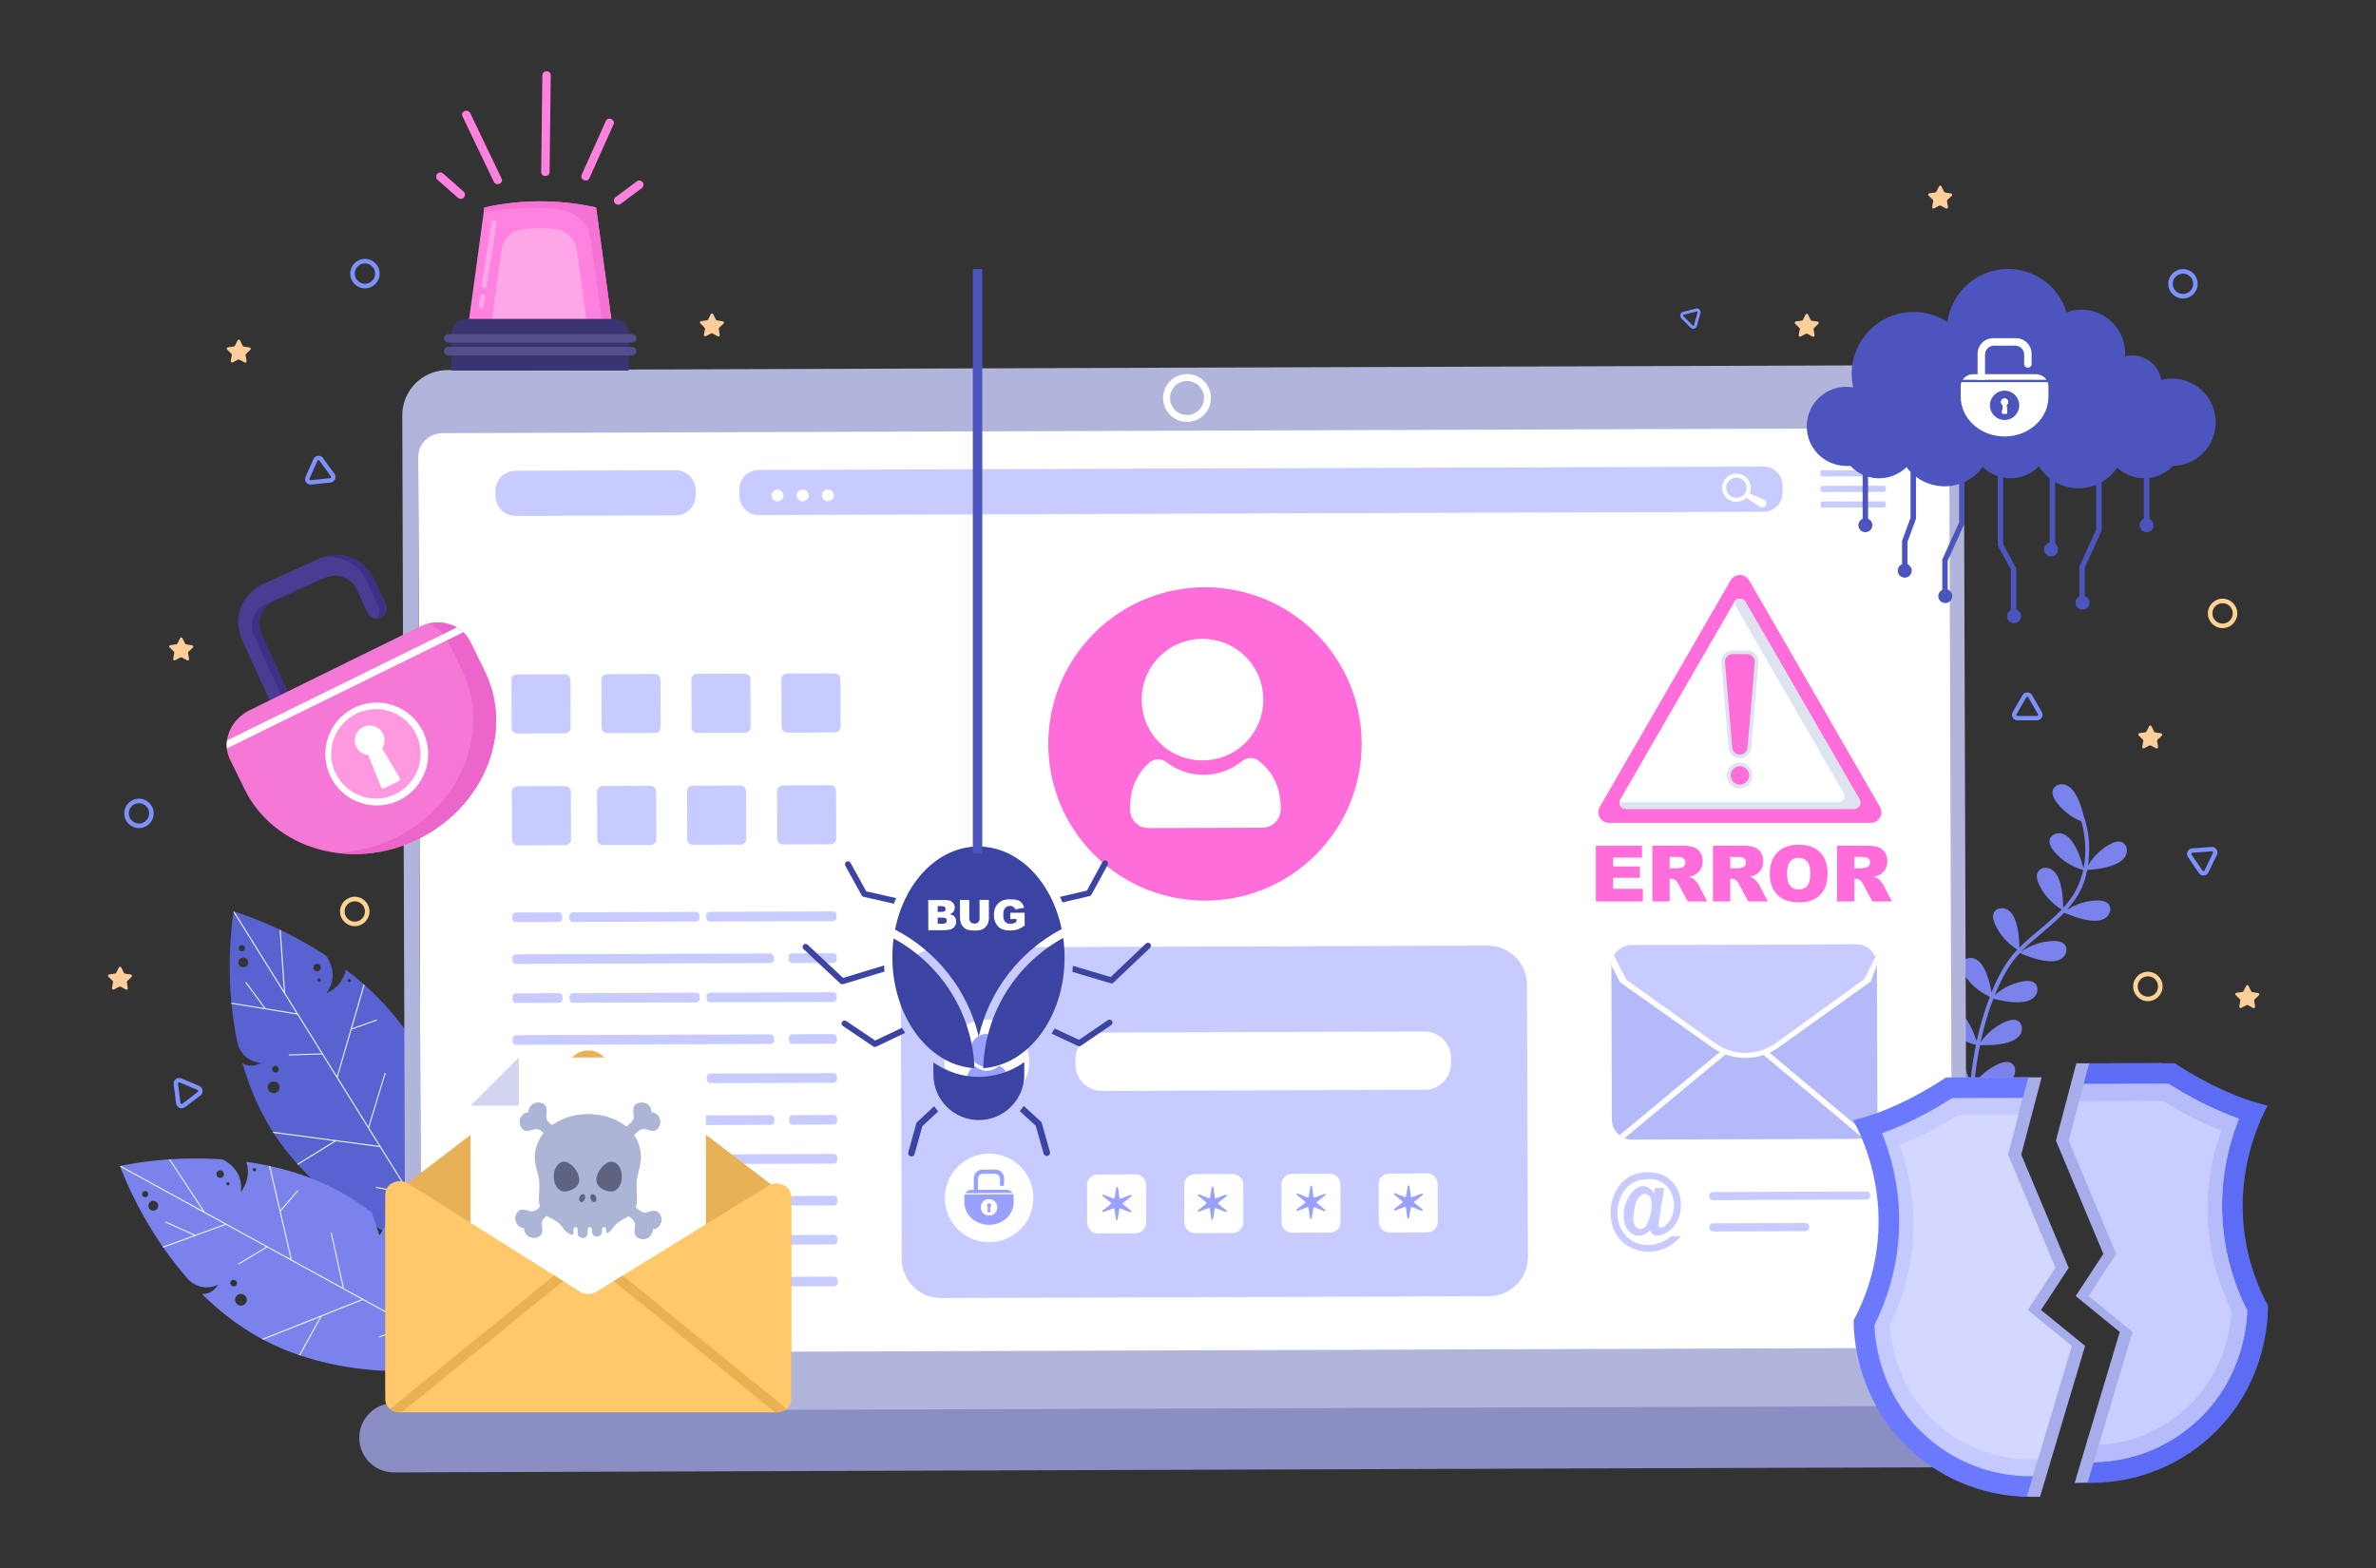 <?xml version="1.0" encoding="utf-8"?>
<svg xmlns="http://www.w3.org/2000/svg" enable-background="new 0 0 1364 960" height="954.752" id="Layer_1" version="1.1" viewBox="-41.23 2.624 1446.458 954.752" width="1446.458" x="0px" y="0px">
<rect x="-41.23" y="2.624" width="1446.458" height="954.752" fill="#333333" stroke="none"/>
<path d="M1137.637,646.71c0.722-3.001,4.406-4.512,7.395-3.765c2.989,0.746,5.303,3.13,7.076,5.662  c2.868,4.096,4.604,8.434,6.219,13.047c0.41-4.62,0.987-9.224,1.707-13.793c0.476-3.022,1.02-6.036,1.628-9.039  c-6.739-1.67-12.96-5.395-17.599-10.563c-1.758-1.959-3.379-4.502-2.756-7.059c0.727-2.988,4.411-4.498,7.396-3.761  c2.985,0.737,5.293,3.105,7.06,5.621c2.967,4.226,4.714,8.714,6.372,13.496c1.979-9.231,4.61-18.328,8.01-27.128  c-6.271-2.735-11.717-7.342-15.422-13.095c-1.426-2.213-2.623-4.981-1.603-7.407c1.192-2.834,5.069-3.741,7.899-2.54  c2.831,1.201,4.734,3.904,6.079,6.669c2.18,4.48,3.201,9.021,4.059,13.814c3.73-9.22,8.443-18.441,15.321-25.666  c0.143-0.15,0.293-0.294,0.437-0.444c-5.905-3.602-10.711-8.993-13.589-15.286c-1.095-2.394-1.885-5.305-0.529-7.56  c1.585-2.635,5.551-2.98,8.181-1.387c2.63,1.593,4.128,4.54,5.065,7.469c1.651,5.16,1.935,10.196,2.085,15.533  c8.172-8.129,17.878-14.786,25.758-23.183c-6.045-3.601-10.968-9.066-13.895-15.466c-1.095-2.393-1.885-5.304-0.529-7.56  c1.584-2.635,5.551-2.979,8.181-1.386c2.63,1.593,4.128,4.54,5.065,7.469c1.695,5.299,1.949,10.467,2.096,15.964  c1.932-2.133,3.743-4.382,5.375-6.8c3.306-4.897,5.53-10.455,6.798-16.276c-6.953-1.868-13.3-5.938-17.88-11.493  c-1.674-2.031-3.187-4.64-2.458-7.169c0.852-2.954,4.596-4.309,7.548-3.447c2.952,0.862,5.158,3.324,6.817,5.912  c3.044,4.747,4.622,9.745,6.2,15.099c1.85-9.436,1.222-19.49-1.415-28.508c-6.055-2.451-11.41-6.621-15.238-11.917  c-1.542-2.134-2.886-4.833-1.997-7.311c1.038-2.895,4.861-4.008,7.752-2.96c2.891,1.048,4.936,3.646,6.427,6.335  c2.379,4.29,3.64,8.698,4.74,13.356c0.124,0.127,0.228,0.289,0.294,0.497c2.416,7.625,3.25,15.716,2.688,23.686  c-0.124,1.758-0.313,3.519-0.567,5.273c3.22-5.478,7.947-10.07,13.542-13.086c2.317-1.249,5.17-2.228,7.51-1.022  c2.734,1.409,3.336,5.344,1.919,8.073c-1.417,2.729-4.26,4.416-7.122,5.543c-5.337,2.101-10.634,2.665-16.301,3.182  c-0.696,3.654-1.731,7.239-3.261,10.624c-2.318,5.126-5.523,9.592-9.202,13.68c5.472-3.607,11.971-5.653,18.526-5.787  c2.632-0.054,5.617,0.377,7.148,2.518c1.789,2.501,0.529,6.277-1.978,8.059c-2.506,1.781-5.806,1.984-8.866,1.681  c-5.864-0.582-10.95-2.589-16.391-4.784c-6.263,6.566-13.665,12.205-20.387,18.157c-2.116,1.874-4.163,3.792-6.096,5.812  c5.737-4.213,12.782-6.622,19.899-6.777c2.631-0.057,5.617,0.37,7.151,2.508c1.792,2.499,0.537,6.277-1.967,8.061  c-2.504,1.784-5.804,1.992-8.864,1.693c-5.998-0.587-11.185-2.666-16.77-4.911c-2.037,2.175-3.933,4.476-5.62,6.984  c-3.085,4.587-5.644,9.518-7.881,14.567c-0.595,1.342-1.165,2.696-1.717,4.058c4.815-4.298,10.835-7.245,17.193-8.369  c2.592-0.458,5.608-0.492,7.45,1.387c2.153,2.196,1.49,6.122-0.712,8.267c-2.203,2.146-5.431,2.855-8.502,3.026  c-5.673,0.317-10.835-0.787-16.32-2.059c-3.321,8.598-5.837,17.525-7.755,26.539c3.769-5.583,9.176-10.054,15.385-12.67  c2.426-1.022,5.359-1.724,7.573-0.3c2.586,1.664,2.81,5.638,1.138,8.219c-1.672,2.581-4.663,3.989-7.619,4.837  c-5.609,1.609-11.026,1.637-16.829,1.608c-0.245,1.197-0.482,2.395-0.707,3.594c-1.233,6.581-2.172,13.243-2.739,19.934  c3.754-5.381,9.042-9.688,15.091-12.236c2.426-1.022,5.359-1.723,7.573-0.3c2.586,1.664,2.81,5.639,1.138,8.22  c-1.672,2.581-4.663,3.988-7.619,4.836c-5.455,1.565-10.728,1.635-16.35,1.611c-0.554,7.636-0.612,15.304-0.042,22.928  c0.118,1.588-2.353,1.663-2.471,0.078c-0.576-7.699-0.502-15.443,0.063-23.152c-6.769-1.685-13.022-5.445-17.687-10.662  C1138.647,651.838,1137.02,649.279,1137.637,646.71z" fill="#7A83EB"/>
<path d="M210.273,636.879c-8.383-13.455-18.683-24.869-29.54-34.541c-0.206-0.17-0.354-0.328-0.56-0.498  c-3.562-3.16-7.201-6.122-10.858-8.874c-1.525,7.226-5.873,11.678-11.894,14.483c5.087-7.104,5.07-14.565,0.371-22.346  c-0.201-0.323-0.496-0.637-0.818-0.835c-9.67-6.328-19.051-11.391-27.303-15.364c-0.256-0.09-0.475-0.202-0.695-0.314  c-14.348-6.8-25.107-10.158-27.453-10.888c-0.315-0.103-0.489-0.144-0.489-0.144s-0.041,0.175-0.086,0.502  c-0.579,3.548-4.021,26.165-1.331,55.021c0.04,0.224,0.044,0.471,0.084,0.695c0.786,7.978,2.016,16.427,3.908,25.059  c2.937,8.232,9.606,10.701,14.231,11.007c-3.871,1.863-7.675,2.391-11.463,0.069c3.919,13.646,9.555,27.568,17.715,40.664  c0.224,0.359,0.47,0.753,0.729,1.09l0.47,0.753c4.376,6.786,9.239,13.07,14.434,18.85c0.169,0.193,0.318,0.35,0.465,0.508  c36.241,40.178,87.204,56.341,92.655,57.975c0.313,0.103,0.488,0.143,0.488,0.143s0.04-0.174,0.087-0.502  c0.505-3.104,3.092-20.057,2.12-42.961c-0.004-0.246-0.022-0.435-0.025-0.681c-0.318-7.224-0.992-15.022-2.23-23.166  c-0.058-0.412-0.115-0.825-0.174-1.237c-1.661-10.819-4.243-22.16-8.197-33.544c-3.727,2.173-6.853,3.872-6.853,3.872l2.79-14.39  C217.902,650.404,214.408,643.516,210.273,636.879z M104.151,579.673c0.15-1.04,1.146-1.76,2.149-1.588  c1.039,0.149,1.737,1.109,1.588,2.149c-0.15,1.039-1.11,1.737-2.149,1.588C104.736,581.65,104.002,580.712,104.151,579.673z   M105.316,586.02c1.4-0.872,3.205-0.453,4.077,0.946c0.872,1.399,0.475,3.241-0.925,4.113c-1.399,0.871-3.263,0.439-4.135-0.96  C103.461,588.72,103.917,586.892,105.316,586.02z M125.375,651.87c0.969-0.604,2.214-0.284,2.818,0.685  c0.581,0.933,0.32,2.192-0.649,2.795c-0.968,0.604-2.214,0.283-2.795-0.649C124.145,653.733,124.407,652.474,125.375,651.87z   M123.458,661.582c1.686-1.05,3.898-0.536,4.927,1.114c1.051,1.686,0.537,3.899-1.149,4.95c-1.651,1.029-3.864,0.515-4.914-1.172  C121.293,664.824,121.807,662.611,123.458,661.582z M170.803,598.712c0.467-0.291,1.049-0.155,1.339,0.311  c0.291,0.467,0.179,1.085-0.288,1.376c-0.466,0.29-1.071,0.119-1.362-0.348C170.201,599.585,170.337,599.003,170.803,598.712z   M150.597,589.785c1.076-0.671,2.474-0.346,3.145,0.73c0.67,1.076,0.346,2.474-0.73,3.145c-1.077,0.671-2.474,0.346-3.145-0.73  C149.196,591.853,149.521,590.455,150.597,589.785z M152.539,598.337c0.43-0.268,1.049-0.156,1.339,0.311  c0.291,0.467,0.141,1.107-0.289,1.375c-0.467,0.291-1.106,0.142-1.397-0.325C151.901,599.232,152.072,598.628,152.539,598.337z" fill="#5862D1"/>
<path d="M173.047,628.693l14.992-5.356l0.192,0.628l-15.432,5.53l-8.459,29.03l18.689,29.995l9.934-32.738  l0.605,0.171l-10.071,33.32l32.393,51.99l17.217-39.916c0.058,0.412,0.116,0.825,0.174,1.237l-10.916,25.33l13.146-2.164  c0.004,0.246,0.022,0.435,0.025,0.681l-13.5,2.236l-5.722,13.278l17.303,27.771l-0.575,0.358l-25.15-40.365l-20.279-3.851  l0.126-0.676l19.684,3.773l-17.392-27.914l-26.729-3.568c-5.369,3.295-16.55,10.212-23.116,14.303  c-0.147-0.158-0.296-0.315-0.465-0.508c6.961-4.337,18.895-11.722,22.505-13.922l-36.939-4.927l-0.47-0.753l64.744,8.622  l-34.695-55.685l-20.278,0.63l-0.004-0.645l19.879-0.631l-14.71-23.609l-40.056-6.571c-0.04-0.224-0.044-0.471-0.084-0.695  l19.922,3.278c-4.467-6.132-10.85-14.857-11.328-15.306l0.206-0.228l-0.023-0.036l-0.228-0.206l0.274-0.121  c0.211,0.018,0.421,0.036,12.045,16.054l18.803,3.078l-38.339-61.534c0.046-0.327,0.086-0.502,0.086-0.502s0.174,0.041,0.489,0.144  l30.09,48.294l-2.637-37.406c0.219,0.112,0.439,0.224,0.695,0.314l2.702,38.312l31.499,50.555l16.303-55.931  c0.206,0.17,0.354,0.328,0.56,0.498L173.047,628.693z" fill="#E5EFEC"/>
<path d="M165.922,728.239c-13.896-7.629-28.465-12.54-42.667-15.659c-0.263-0.048-0.469-0.113-0.732-0.16  c-4.653-1.011-9.276-1.814-13.813-2.423c2.207,7.047,0.596,13.058-3.282,18.452c0.958-8.685-2.709-15.182-10.615-19.667  c-0.333-0.183-0.745-0.313-1.122-0.327c-11.53-0.784-22.188-0.607-31.329-0.032c-0.267,0.047-0.513,0.056-0.759,0.066  c-15.84,1.094-26.866,3.433-29.269,3.945c-0.325,0.065-0.497,0.114-0.497,0.114s0.05,0.172,0.171,0.48  c1.232,3.377,9.302,24.783,25.773,48.629c0.144,0.176,0.269,0.39,0.413,0.565c4.591,6.572,9.799,13.337,15.675,19.938  c6.591,5.74,13.615,4.628,17.798,2.632c-2.463,3.52-5.522,5.842-9.962,5.672c10.098,9.981,21.827,19.361,35.353,26.786  c0.371,0.203,0.778,0.427,1.169,0.594l0.778,0.427c7.138,3.775,14.455,6.875,21.813,9.371c0.242,0.086,0.448,0.149,0.654,0.215  c51.27,17.294,103.621,6.44,109.175,5.197c0.324-0.063,0.496-0.114,0.496-0.114s-0.05-0.171-0.17-0.48  c-1.079-2.954-7.122-19.003-19.182-38.5c-0.124-0.213-0.232-0.368-0.355-0.581c-3.813-6.144-8.218-12.613-13.285-19.108  c-0.252-0.331-0.504-0.663-0.757-0.994c-6.744-8.621-14.548-17.246-23.568-25.237c-2.187,3.719-4.081,6.731-4.081,6.731  l-4.611-13.914C179.196,736.298,172.777,732.003,165.922,728.239z M45.381,730.306c-0.379-0.98,0.138-2.096,1.097-2.437  c0.979-0.378,2.058,0.117,2.436,1.096c0.378,0.98-0.117,2.059-1.097,2.437C46.859,731.743,45.76,731.285,45.381,730.306z   M49.505,735.27c0.794-1.446,2.573-1.964,4.018-1.171c1.445,0.793,2,2.593,1.207,4.039c-0.793,1.445-2.631,1.98-4.076,1.187  C49.208,738.532,48.711,736.715,49.505,735.27z M99.231,782.871c0.549-1.001,1.792-1.331,2.792-0.782  c0.964,0.529,1.352,1.755,0.802,2.755c-0.549,1-1.792,1.331-2.755,0.802C99.07,785.097,98.682,783.872,99.231,782.871z   M102.314,792.279c0.956-1.741,3.137-2.376,4.841-1.44c1.742,0.956,2.377,3.137,1.421,4.878c-0.936,1.705-3.117,2.34-4.859,1.384  C102.013,796.165,101.377,793.984,102.314,792.279z M112.821,714.28c0.265-0.482,0.839-0.649,1.32-0.385  c0.482,0.265,0.687,0.858,0.422,1.341c-0.264,0.481-0.876,0.628-1.358,0.364C112.724,715.336,112.557,714.761,112.821,714.28z   M90.832,716.386c0.61-1.112,1.987-1.513,3.1-0.902c1.111,0.61,1.513,1.988,0.903,3.1c-0.61,1.112-1.988,1.513-3.1,0.902  C90.622,718.875,90.221,717.498,90.832,716.386z M96.711,722.893c0.244-0.444,0.838-0.649,1.32-0.384  c0.482,0.264,0.665,0.896,0.421,1.34c-0.265,0.482-0.895,0.666-1.377,0.401C96.594,723.986,96.447,723.376,96.711,722.893z" fill="#7A83EB"/>
<path d="M129.454,739.325l10.451-12.009l0.474,0.454l-10.749,12.376l6.834,29.455l30.98,17.007l-7.363-33.41  l0.612-0.147l7.529,33.984l53.697,29.478l-4.527-43.234c0.253,0.331,0.505,0.663,0.757,0.994l2.881,27.431l10.404-8.323  c0.124,0.213,0.232,0.368,0.355,0.581l-10.677,8.558l1.51,14.379l28.682,15.746l-0.326,0.594l-41.69-22.886l-19.568,6.57  l-0.221-0.651l19.012-6.346l-28.83-15.827l-25.054,9.973c-3.068,5.501-9.432,17.006-13.156,23.788  c-0.206-0.066-0.412-0.13-0.654-0.215c3.947-7.189,10.738-19.471,12.809-23.157l-34.622,13.786l-0.778-0.427l60.676-24.175  l-57.513-31.573l-17.373,10.476l-0.319-0.56l17.026-10.282l-24.384-13.386l-38.145,13.878c-0.144-0.176-0.269-0.389-0.413-0.565  l18.976-6.894c-6.897-3.16-16.734-7.644-17.371-7.801l0.068-0.3l-0.038-0.021l-0.3-0.068l0.18-0.239  c0.192-0.088,0.385-0.175,18.362,8.103l17.903-6.521l-63.554-34.889c-0.12-0.307-0.171-0.48-0.171-0.48s0.172-0.049,0.497-0.114  l49.88,27.382L61.602,708.49c0.246-0.01,0.492-0.02,0.759-0.066l21.111,32.085l52.214,28.664l-13.164-56.752  c0.263,0.047,0.469,0.112,0.732,0.16L129.454,739.325z" fill="#E5EFEC"/>










<path class="" d="M1153.662,276.627l1.803,540.475c0.027,8.207-6.714,14.872-15.058,14.9l-910.103,3.035  c-8.344,0.028-15.129-6.591-15.157-14.799l-1.803-540.475c-0.027-8.196,6.714-14.86,15.058-14.888l910.103-3.035  C1146.849,261.812,1153.634,268.431,1153.662,276.627z" fill="#FFFFFF"/>
<path d="M273.539,413.248l29.1-0.097c1.889-0.006,3.426,1.52,3.433,3.41l0.097,29.1  c0.006,1.889-1.52,3.426-3.41,3.433l-29.1,0.097c-1.89,0.006-3.426-1.52-3.433-3.41l-0.097-29.1  C270.123,414.791,271.65,413.254,273.539,413.248z" fill="#C7CBFF"/>
<path d="M328.316,413.065l29.1-0.097c1.889-0.006,3.426,1.52,3.433,3.41l0.097,29.101  c0.006,1.889-1.52,3.426-3.41,3.433l-29.1,0.097c-1.89,0.006-3.427-1.52-3.433-3.41l-0.097-29.1  C324.9,414.609,326.427,413.072,328.316,413.065z" fill="#C7CBFF"/>
<path d="M383.093,412.883l29.1-0.097c1.89-0.006,3.427,1.52,3.433,3.41l0.097,29.1  c0.006,1.889-1.52,3.426-3.41,3.433l-29.1,0.097c-1.889,0.006-3.426-1.52-3.433-3.41l-0.097-29.1  C379.677,414.426,381.204,412.889,383.093,412.883z" fill="#C7CBFF"/>
<path d="M437.87,412.7l29.1-0.097c1.89-0.006,3.426,1.52,3.433,3.41l0.097,29.1c0.006,1.889-1.52,3.426-3.41,3.433  l-29.1,0.097c-1.89,0.006-3.427-1.52-3.433-3.41l-0.097-29.1C434.454,414.243,435.981,412.706,437.87,412.7z" fill="#C7CBFF"/>
<path d="M273.766,481.351l29.1-0.097c1.89-0.006,3.427,1.52,3.433,3.41l0.097,29.1c0.006,1.89-1.52,3.426-3.41,3.433  l-29.1,0.097c-1.889,0.006-3.426-1.52-3.433-3.41l-0.097-29.1C270.35,482.894,271.877,481.358,273.766,481.351z" fill="#C7CBFF"/>
<path d="M325.661,481.178l29.1-0.097c1.89-0.006,3.427,1.52,3.433,3.41l0.097,29.1c0.006,1.89-1.52,3.426-3.41,3.433  l-29.1,0.097c-1.89,0.006-3.426-1.52-3.433-3.41l-0.097-29.1C322.245,482.721,323.772,481.184,325.661,481.178z" fill="#C7CBFF"/>
<path d="M380.438,480.995l29.1-0.097c1.89-0.006,3.426,1.52,3.433,3.41l0.097,29.1c0.006,1.89-1.52,3.426-3.41,3.433  l-29.1,0.097c-1.89,0.006-3.427-1.52-3.433-3.41l-0.097-29.1C377.022,482.539,378.549,481.002,380.438,480.995z" fill="#C7CBFF"/>
<path d="M435.215,480.813l29.1-0.097c1.889-0.006,3.426,1.52,3.433,3.41l0.097,29.101  c0.006,1.889-1.52,3.426-3.41,3.433l-29.1,0.097c-1.889,0.006-3.426-1.52-3.433-3.41l-0.097-29.1  C431.799,482.356,433.326,480.819,435.215,480.813z" fill="#C7CBFF"/>
<path class="" d="M1032.432,314.19l-611.836,2.041c-6.41,0.021-11.624-5.158-11.646-11.568l-0.014-4.26  c-0.021-6.41,5.158-11.624,11.568-11.646l611.836-2.041c6.41-0.021,11.624,5.158,11.646,11.568l0.014,4.26  C1044.021,308.955,1038.842,314.169,1032.432,314.19z" fill="#C7CBFF"/>
<path d="M370.124,316.399l-97.481,0.325c-6.771,0.023-12.278-5.448-12.301-12.219l-0.01-2.954  c-0.022-6.771,5.448-12.278,12.219-12.301l97.481-0.325c6.771-0.023,12.278,5.448,12.301,12.219l0.01,2.954  C382.365,310.869,376.894,316.377,370.124,316.399z" fill="#C7CBFF"/>
<path d="M1105.636,292.56l-37.464,0.125c-0.642,0.002-1.165-0.517-1.167-1.159l-0.005-1.421  c-0.002-0.642,0.517-1.165,1.159-1.167l37.464-0.125c0.642-0.002,1.165,0.517,1.167,1.159l0.005,1.42  C1106.798,292.036,1106.279,292.558,1105.636,292.56z" fill="#C7CBFF"/>
<path d="M1105.668,302.082l-37.464,0.125c-0.642,0.002-1.165-0.517-1.167-1.159l-0.005-1.421  c-0.002-0.642,0.517-1.165,1.159-1.167l37.464-0.125c0.642-0.002,1.165,0.517,1.167,1.159l0.005,1.42  C1106.829,301.558,1106.31,302.08,1105.668,302.082z" fill="#C7CBFF"/>
<path d="M1105.7,311.604l-37.464,0.125c-0.642,0.002-1.165-0.517-1.167-1.159l-0.005-1.42  c-0.002-0.642,0.517-1.165,1.159-1.167l37.464-0.125c0.642-0.002,1.165,0.517,1.167,1.159l0.005,1.42  C1106.861,311.08,1106.342,311.602,1105.7,311.604z" fill="#C7CBFF"/>
<path d="M1032.724,306.768l-6.805-2.762l-1.743-0.996c-0.083-0.047-0.169-0.082-0.255-0.114  c0.601-1.414,0.834-3.007,0.572-4.653c-0.678-4.243-4.495-7.374-8.852-7.254c-5.244,0.145-9.179,4.777-8.395,9.897  c0.641,4.18,4.338,7.311,8.627,7.304c2.387-0.004,4.508-0.945,6.065-2.438l8.482,5.559c1.273,0.627,2.821,0.118,3.457-1.137l0,0  C1034.513,308.921,1033.996,307.395,1032.724,306.768z M1016.408,305.71c-3.424,0.292-6.45-2.217-6.746-5.593  c-0.295-3.375,2.25-6.358,5.675-6.65c3.424-0.291,6.45,2.217,6.746,5.593S1019.833,305.418,1016.408,305.71z" fill="#FFFFFF"/>
<path d="M428.428,304.341c-0.007-1.983,1.619-3.596,3.63-3.603c2.012-0.007,3.648,1.595,3.654,3.578  c0.007,1.983-1.619,3.596-3.63,3.602C430.071,307.926,428.435,306.324,428.428,304.341z" fill="#FFFFFF"/>
<path d="M443.79,304.29c-0.007-1.983,1.619-3.596,3.63-3.603c2.012-0.007,3.648,1.595,3.654,3.578  c0.007,1.983-1.619,3.596-3.63,3.602C445.433,307.875,443.797,306.273,443.79,304.29z" fill="#FFFFFF"/>
<path d="M459.151,304.239c-0.007-1.983,1.619-3.596,3.631-3.603c2.012-0.007,3.648,1.595,3.654,3.578  c0.007,1.983-1.619,3.596-3.63,3.602C460.794,307.823,459.158,306.221,459.151,304.239z" fill="#FFFFFF"/>
<path d="M864.45,578.365l-333.484,1.112c-13.183,0.044-23.835,10.767-23.791,23.95l0.553,165.702  c0.044,13.183,10.767,23.835,23.95,23.791l333.484-1.112c13.183-0.044,23.835-10.767,23.791-23.95l-0.553-165.703  C888.356,588.972,877.633,578.321,864.45,578.365z" fill="#C7CBFF"/>
<ellipse cx="559.838" cy="649.486" fill="#FFFFFF" rx="25.812" ry="25.812" transform="matrix(0.354 -0.935 0.935 0.354 -245.942 942.693)"/>
<circle cx="559.429" cy="642.187" fill="#99A1FF" r="10.02"/>
<path d="M568.654,652.257c-0.809-0.627-1.936-0.601-2.727,0.048c-1.72,1.413-3.922,2.268-6.327,2.276  c-2.326,0.008-4.469-0.777-6.171-2.104c-0.81-0.631-1.956-0.615-2.734,0.057c-2.016,1.74-3.238,4.244-3.227,7.493l0.001,0.293  c0.006,1.68,1.372,3.038,3.053,3.032l18.725-0.063c1.68-0.006,3.038-1.372,3.032-3.052l-0.001-0.293  C572.267,656.556,570.883,653.987,568.654,652.257z" fill="#99A1FF"/>
<ellipse cx="560.859" cy="731.543" fill="#FFFFFF" rx="26.974" ry="26.974" transform="matrix(0.098 -0.995 0.995 0.098 -221.924 1218.336)"/>
<path d="M570.055,720.016l0.012,3.527c0.002,0.701-0.566,1.27-1.267,1.273c-0.35,0.001-0.67-0.14-0.9-0.369  c-0.23-0.229-0.374-0.545-0.375-0.895l-0.011-3.211c-0.006-1.708-1.395-3.088-3.103-3.082l-7.202,0.024  c-1.708,0.006-3.09,1.397-3.085,3.105l0.029,8.601l-2.539,0.008l-0.03-8.92c-0.01-2.935,2.362-5.325,5.3-5.335l7.833-0.026  C567.655,714.706,570.045,717.08,570.055,720.016z" fill="#99A1FF"/>
<path d="M561.49,737.587l0.227,2.722c0.008,0.113-0.079,0.208-0.19,0.208l-1.278,0.004  c-0.114,0-0.201-0.094-0.194-0.207l0.208-2.724c-0.353-0.211-0.589-0.604-0.578-1.049c0.015-0.614,0.508-1.123,1.12-1.159  c0.686-0.039,1.258,0.506,1.26,1.184C562.066,737,561.835,737.378,561.49,737.587z" fill="#C7CBFF"/>
<path d="M575.627,729.714l-29.55,0.099c-0.151,0.404-0.229,0.834-0.228,1.284l0.012,3.701  c0.025,7.514,6.764,13.587,15.051,13.559c4.146-0.014,7.89-1.551,10.598-4.022c2.71-2.474,4.378-5.881,4.365-9.638l-0.012-3.701  C575.862,730.547,575.778,730.117,575.627,729.714z M560.894,742.718c-2.771,0.009-5.026-2.23-5.035-5.004  c-0.009-2.771,2.23-5.026,5.001-5.035c2.773-0.009,5.028,2.23,5.037,5.001C565.907,740.454,563.667,742.709,560.894,742.718z" fill="#99A1FF"/>
<path d="M575.213,728.918l-28.731,0.096c0.772-1.155,2.17-1.933,3.77-1.938l21.181-0.071  C573.033,727,574.434,727.768,575.213,728.918z" fill="#99A1FF"/>
<path d="M561.49,737.587l0.227,2.722c0.008,0.113-0.079,0.208-0.19,0.208l-1.278,0.004  c-0.114,0-0.201-0.094-0.194-0.207l0.208-2.724c-0.353-0.211-0.589-0.604-0.578-1.049c0.015-0.614,0.508-1.123,1.12-1.159  c0.686-0.039,1.258,0.506,1.26,1.184C562.066,737,561.835,737.378,561.49,737.587z" fill="#C7CBFF"/>
<path d="M561.49,737.587l0.227,2.722c0.008,0.113-0.079,0.208-0.19,0.208l-1.278,0.004  c-0.114,0-0.201-0.094-0.194-0.207l0.208-2.724c-0.353-0.211-0.589-0.604-0.578-1.049c0.015-0.614,0.508-1.123,1.12-1.159  c0.686-0.039,1.258,0.506,1.26,1.184C562.066,737,561.835,737.378,561.49,737.587z" fill="#C7CBFF"/>
<path d="M561.49,737.587l0.227,2.722c0.008,0.113-0.079,0.208-0.19,0.208l-1.278,0.004  c-0.114,0-0.201-0.094-0.194-0.207l0.208-2.724c-0.353-0.211-0.589-0.604-0.578-1.049c0.015-0.614,0.508-1.123,1.12-1.159  c0.686-0.039,1.258,0.506,1.26,1.184C562.066,737,561.835,737.378,561.49,737.587z" fill="#99A1FF"/>
<path d="M826.04,666.153l-196.362,0.655c-8.902,0.03-16.143-7.163-16.173-16.065l-0.011-3.258  c-0.03-8.902,7.163-16.143,16.065-16.173l196.362-0.655c8.902-0.03,16.143,7.163,16.173,16.066l0.011,3.258  C842.135,658.882,834.943,666.123,826.04,666.153z" fill="#FFFFFF"/>
<path d="M649.948,717.609l-22.943,0.077c-3.579,0.012-6.47,2.922-6.458,6.501l0.077,22.943  c0.012,3.578,2.922,6.47,6.501,6.458l22.942-0.077c3.578-0.012,6.47-2.922,6.458-6.501l-0.076-22.943  C656.438,720.488,653.527,717.597,649.948,717.609z" fill="#FFFFFF"/>
<path d="M709.121,717.412l-22.943,0.077c-3.579,0.012-6.47,2.922-6.458,6.501l0.076,22.943  c0.012,3.578,2.922,6.47,6.501,6.458l22.942-0.077c3.578-0.012,6.47-2.923,6.458-6.501l-0.076-22.943  C715.61,720.291,712.7,717.4,709.121,717.412z" fill="#FFFFFF"/>
<path d="M768.294,717.214l-22.942,0.077c-3.579,0.012-6.47,2.922-6.458,6.501l0.077,22.943  c0.012,3.578,2.922,6.47,6.501,6.458l22.942-0.077c3.578-0.012,6.47-2.923,6.458-6.501l-0.077-22.943  C774.784,720.094,771.873,717.202,768.294,717.214z" fill="#FFFFFF"/>
<path d="M827.468,717.017l-22.943,0.077c-3.579,0.012-6.47,2.922-6.458,6.501l0.077,22.943  c0.012,3.578,2.922,6.47,6.501,6.458l22.942-0.076c3.578-0.012,6.47-2.923,6.458-6.501l-0.076-22.943  C833.957,719.896,831.046,717.005,827.468,717.017z" fill="#FFFFFF"/>
<path d="M639.366,725.646l0.927,6.352c0.046,0.318,0.374,0.513,0.676,0.401l6.017-2.236  c0.54-0.201,0.941,0.513,0.489,0.87l-5.037,3.978c-0.252,0.199-0.257,0.58-0.009,0.785l4.945,4.093  c0.444,0.367,0.026,1.071-0.509,0.858l-5.964-2.373c-0.299-0.119-0.631,0.068-0.685,0.385l-1.072,6.329  c-0.096,0.568-0.915,0.558-0.998-0.011l-0.927-6.352c-0.046-0.318-0.374-0.513-0.676-0.401l-6.017,2.236  c-0.54,0.201-0.941-0.513-0.489-0.87l5.037-3.978c0.252-0.199,0.257-0.581,0.009-0.786l-4.945-4.093  c-0.443-0.367-0.026-1.071,0.509-0.858l5.964,2.373c0.299,0.119,0.631-0.068,0.685-0.385l1.072-6.329  C638.465,725.067,639.283,725.077,639.366,725.646z" fill="#99A1FF"/>
<path d="M697.439,725.453l0.927,6.352c0.046,0.318,0.374,0.513,0.676,0.401l6.017-2.236  c0.54-0.201,0.941,0.513,0.489,0.87l-5.037,3.978c-0.252,0.199-0.257,0.58-0.009,0.785l4.945,4.093  c0.443,0.367,0.026,1.071-0.509,0.859l-5.964-2.373c-0.299-0.119-0.631,0.068-0.685,0.385l-1.072,6.329  c-0.096,0.568-0.915,0.558-0.998-0.011l-0.927-6.352c-0.047-0.318-0.374-0.513-0.676-0.401l-6.017,2.236  c-0.54,0.201-0.941-0.513-0.489-0.87l5.037-3.978c0.252-0.199,0.257-0.581,0.009-0.786l-4.945-4.093  c-0.443-0.367-0.026-1.071,0.509-0.858l5.964,2.373c0.299,0.119,0.631-0.068,0.685-0.385l1.072-6.329  C696.537,724.874,697.356,724.883,697.439,725.453z" fill="#99A1FF"/>
<path d="M757.492,724.957l0.927,6.352c0.046,0.318,0.374,0.512,0.676,0.4l6.017-2.236  c0.54-0.201,0.941,0.513,0.489,0.87l-5.037,3.978c-0.252,0.199-0.257,0.581-0.009,0.785l4.945,4.093  c0.443,0.367,0.026,1.071-0.509,0.859l-5.964-2.373c-0.299-0.119-0.631,0.068-0.685,0.385l-1.072,6.329  c-0.096,0.568-0.915,0.558-0.998-0.011l-0.927-6.352c-0.046-0.318-0.374-0.513-0.676-0.401l-6.017,2.236  c-0.539,0.201-0.941-0.513-0.489-0.87l5.037-3.978c0.252-0.199,0.257-0.58,0.009-0.786l-4.945-4.093  c-0.443-0.367-0.026-1.071,0.509-0.858l5.964,2.373c0.299,0.119,0.631-0.068,0.685-0.385l1.072-6.329  C756.59,724.378,757.409,724.387,757.492,724.957z" fill="#99A1FF"/>
<path d="M816.787,724.759l0.927,6.352c0.047,0.318,0.374,0.513,0.676,0.401l6.017-2.236  c0.539-0.201,0.941,0.513,0.489,0.87l-5.037,3.978c-0.252,0.199-0.257,0.581-0.009,0.785l4.945,4.093  c0.443,0.367,0.026,1.071-0.509,0.858l-5.964-2.373c-0.299-0.119-0.631,0.068-0.685,0.385l-1.072,6.329  c-0.096,0.568-0.915,0.558-0.998-0.011l-0.927-6.352c-0.046-0.318-0.374-0.513-0.676-0.401l-6.017,2.236  c-0.539,0.201-0.941-0.513-0.489-0.87l5.037-3.978c0.252-0.199,0.257-0.581,0.009-0.786l-4.945-4.093  c-0.443-0.367-0.026-1.071,0.509-0.858l5.964,2.373c0.299,0.119,0.631-0.068,0.685-0.385l1.072-6.328  C815.886,724.18,816.704,724.189,816.787,724.759z" fill="#99A1FF"/>
<ellipse cx="692.458" cy="455.548" fill="#FE6DDA" rx="95.412" ry="95.412" transform="matrix(0.707 -0.707 0.707 0.707 -119.305 623.068)"/>
<ellipse cx="690.947" cy="428.564" fill="#FFFFFF" rx="37.04" ry="37.04" transform="matrix(0.707 -0.707 0.707 0.707 -100.667 614.097)"/>
<path d="M725.044,465.79c-2.989-2.319-7.155-2.223-10.078,0.177c-6.358,5.222-14.498,8.383-23.386,8.413  c-8.6,0.029-16.521-2.873-22.812-7.776c-2.995-2.334-7.23-2.272-10.105,0.21c-7.451,6.432-11.97,15.688-11.93,27.698l0.004,1.083  c0.021,6.211,5.073,11.229,11.284,11.208l69.217-0.231c6.211-0.021,11.23-5.072,11.209-11.283l-0.004-1.083  C738.401,481.682,733.285,472.184,725.044,465.79z" fill="#FFFFFF"/>
<path d="M298.908,563.962l-26.155,0.087c-1.177,0.004-2.135-0.947-2.139-2.125l-0.005-1.592  c-0.004-1.177,0.947-2.135,2.125-2.139l26.155-0.087c1.177-0.004,2.135,0.947,2.139,2.125l0.005,1.592  C301.037,563,300.086,563.958,298.908,563.962z" fill="#C7CBFF"/>
<path d="M382.462,563.683l-74.982,0.25c-1.177,0.004-2.135-0.947-2.139-2.125l-0.005-1.592  c-0.004-1.177,0.947-2.135,2.125-2.139l74.982-0.25c1.177-0.004,2.135,0.947,2.139,2.125l0.005,1.592  C384.591,562.721,383.64,563.679,382.462,563.683z" fill="#C7CBFF"/>
<path d="M465.881,563.405l-74.982,0.25c-1.177,0.004-2.135-0.948-2.139-2.125l-0.005-1.592  c-0.004-1.177,0.947-2.135,2.125-2.139l74.982-0.25c1.178-0.004,2.135,0.947,2.139,2.125l0.005,1.592  C468.01,562.443,467.058,563.401,465.881,563.405z" fill="#C7CBFF"/>
<path d="M427.751,589.001l-154.913,0.517c-1.177,0.004-2.135-0.948-2.139-2.125l-0.005-1.592  c-0.004-1.178,0.948-2.135,2.125-2.139l154.913-0.517c1.177-0.004,2.135,0.947,2.139,2.125l0.005,1.592  C429.88,588.04,428.928,588.997,427.751,589.001z" fill="#C7CBFF"/>
<path d="M465.966,588.874l-24.981,0.083c-1.178,0.004-2.135-0.948-2.139-2.125l-0.005-1.592  c-0.004-1.177,0.948-2.135,2.125-2.139l24.981-0.083c1.178-0.004,2.135,0.948,2.139,2.125l0.005,1.592  C468.095,587.912,467.143,588.87,465.966,588.874z" fill="#C7CBFF"/>
<path d="M299.072,613.182l-26.155,0.087c-1.177,0.004-2.135-0.947-2.139-2.125l-0.005-1.592  c-0.004-1.177,0.947-2.135,2.125-2.139l26.155-0.087c1.177-0.004,2.135,0.947,2.139,2.125l0.005,1.592  C301.201,612.221,300.25,613.178,299.072,613.182z" fill="#C7CBFF"/>
<path d="M382.626,612.904l-74.982,0.25c-1.177,0.004-2.135-0.948-2.139-2.125l-0.005-1.592  c-0.004-1.177,0.947-2.135,2.125-2.139l74.982-0.25c1.178-0.004,2.135,0.947,2.139,2.125l0.005,1.592  C384.755,611.942,383.804,612.9,382.626,612.904z" fill="#C7CBFF"/>
<path d="M466.045,612.625l-74.982,0.25c-1.177,0.004-2.135-0.948-2.139-2.125l-0.005-1.592  c-0.004-1.177,0.948-2.135,2.125-2.139l74.982-0.25c1.177-0.004,2.135,0.947,2.139,2.125l0.005,1.592  C468.174,611.664,467.223,612.621,466.045,612.625z" fill="#C7CBFF"/>
<path d="M427.915,638.222l-154.913,0.517c-1.178,0.004-2.135-0.948-2.139-2.125l-0.005-1.592  c-0.004-1.178,0.947-2.135,2.125-2.139l154.913-0.517c1.178-0.004,2.135,0.947,2.139,2.125l0.005,1.592  C430.044,637.26,429.093,638.218,427.915,638.222z" fill="#C7CBFF"/>
<path d="M466.13,638.094l-24.981,0.083c-1.178,0.004-2.135-0.948-2.139-2.125l-0.005-1.592  c-0.004-1.177,0.947-2.135,2.125-2.139l24.981-0.083c1.177-0.004,2.135,0.947,2.139,2.125l0.005,1.592  C468.259,637.133,467.307,638.09,466.13,638.094z" fill="#C7CBFF"/>
<path d="M299.236,662.403l-26.155,0.087c-1.178,0.004-2.135-0.947-2.139-2.125l-0.005-1.592  c-0.004-1.177,0.947-2.135,2.125-2.139l26.155-0.087c1.177-0.004,2.135,0.948,2.139,2.125l0.005,1.592  C301.365,661.441,300.414,662.399,299.236,662.403z" fill="#C7CBFF"/>
<path d="M382.791,662.124l-74.982,0.25c-1.178,0.004-2.135-0.948-2.139-2.125l-0.005-1.592  c-0.004-1.177,0.947-2.135,2.125-2.139l74.982-0.25c1.178-0.004,2.135,0.947,2.139,2.125l0.005,1.592  C384.919,661.162,383.968,662.12,382.791,662.124z" fill="#C7CBFF"/>
<path d="M466.209,661.846l-74.982,0.25c-1.177,0.004-2.135-0.947-2.139-2.125l-0.005-1.592  c-0.004-1.177,0.947-2.135,2.125-2.139l74.982-0.25c1.177-0.004,2.135,0.947,2.139,2.125l0.005,1.592  C468.338,660.884,467.387,661.842,466.209,661.846z" fill="#C7CBFF"/>
<path d="M428.079,687.442l-154.913,0.517c-1.178,0.004-2.135-0.948-2.139-2.125l-0.005-1.592  c-0.004-1.178,0.947-2.135,2.125-2.139l154.913-0.517c1.177-0.004,2.135,0.948,2.139,2.125l0.005,1.592  C430.208,686.48,429.257,687.438,428.079,687.442z" fill="#C7CBFF"/>
<path d="M466.294,687.315l-24.981,0.083c-1.177,0.004-2.135-0.947-2.139-2.125l-0.005-1.592  c-0.004-1.178,0.947-2.135,2.125-2.139l24.981-0.083c1.177-0.004,2.135,0.947,2.139,2.125l0.005,1.592  C468.423,686.353,467.472,687.311,466.294,687.315z" fill="#C7CBFF"/>
<path d="M299.401,711.623l-26.155,0.087c-1.177,0.004-2.135-0.948-2.139-2.125l-0.005-1.592  c-0.004-1.177,0.947-2.135,2.125-2.139l26.155-0.087c1.177-0.004,2.135,0.948,2.139,2.125l0.005,1.592  C301.529,710.661,300.578,711.619,299.401,711.623z" fill="#C7CBFF"/>
<path d="M382.955,711.344l-74.982,0.25c-1.177,0.004-2.135-0.947-2.139-2.125l-0.005-1.592  c-0.004-1.177,0.947-2.135,2.125-2.139l74.982-0.25c1.177-0.004,2.135,0.948,2.139,2.125l0.005,1.592  C385.084,710.383,384.132,711.34,382.955,711.344z" fill="#C7CBFF"/>
<path d="M466.373,711.066l-74.982,0.25c-1.178,0.004-2.135-0.947-2.139-2.125l-0.005-1.592  c-0.004-1.177,0.947-2.135,2.125-2.139l74.982-0.25c1.177-0.004,2.135,0.947,2.139,2.125l0.005,1.592  C468.502,710.104,467.551,711.062,466.373,711.066z" fill="#C7CBFF"/>
<path d="M428.243,736.663l-154.913,0.517c-1.178,0.004-2.135-0.948-2.139-2.125l-0.005-1.592  c-0.004-1.177,0.948-2.135,2.125-2.139l154.913-0.517c1.177-0.004,2.135,0.948,2.139,2.125l0.005,1.592  C430.372,735.701,429.421,736.659,428.243,736.663z" fill="#C7CBFF"/>
<path d="M466.458,736.535l-24.981,0.083c-1.178,0.004-2.135-0.948-2.139-2.125l-0.005-1.592  c-0.004-1.177,0.948-2.135,2.125-2.139l24.981-0.083c1.177-0.004,2.135,0.947,2.139,2.125l0.005,1.592  C468.587,735.573,467.636,736.531,466.458,736.535z" fill="#C7CBFF"/>
<path d="M299.565,760.843l-26.155,0.087c-1.178,0.004-2.135-0.948-2.139-2.125l-0.005-1.592  c-0.004-1.177,0.947-2.135,2.125-2.139l26.155-0.087c1.177-0.004,2.135,0.947,2.139,2.125l0.005,1.592  C301.694,759.882,300.742,760.839,299.565,760.843z" fill="#C7CBFF"/>
<path d="M383.119,760.565l-74.982,0.25c-1.177,0.004-2.135-0.947-2.139-2.125l-0.005-1.592  c-0.004-1.177,0.947-2.135,2.125-2.139l74.982-0.25c1.178-0.004,2.135,0.948,2.139,2.125l0.005,1.592  C385.248,759.603,384.297,760.561,383.119,760.565z" fill="#C7CBFF"/>
<path d="M466.538,760.286l-74.982,0.25c-1.177,0.004-2.135-0.947-2.139-2.125l-0.005-1.592  c-0.004-1.177,0.948-2.135,2.125-2.139l74.982-0.25c1.177-0.004,2.135,0.947,2.139,2.125l0.005,1.592  C468.666,759.325,467.715,760.283,466.538,760.286z" fill="#C7CBFF"/>
<path d="M428.408,785.883L273.495,786.4c-1.178,0.004-2.135-0.947-2.139-2.125l-0.005-1.592  c-0.004-1.177,0.948-2.135,2.125-2.139l154.913-0.517c1.177-0.004,2.135,0.947,2.139,2.125l0.005,1.592  C430.537,784.921,429.585,785.879,428.408,785.883z" fill="#C7CBFF"/>
<path d="M466.622,785.755l-24.981,0.083c-1.178,0.004-2.135-0.948-2.139-2.125l-0.005-1.592  c-0.004-1.177,0.947-2.135,2.125-2.139l24.981-0.083c1.177-0.004,2.135,0.948,2.139,2.125l0.005,1.592  C468.751,784.794,467.8,785.752,466.622,785.755z" fill="#C7CBFF"/>
<path d="M1101.408,590.018l0.312,93.508c0.015,4.352-2.208,8.192-5.588,10.426c-1.019,0.675-2.143,1.204-3.344,1.556  c-1.1,0.323-2.266,0.498-3.47,0.503l-136.8,0.456c-1.684,0.006-3.29-0.324-4.756-0.925c-1.112-0.453-2.141-1.065-3.063-1.805  c-2.834-2.271-4.652-5.757-4.665-9.671l-0.312-93.508c-0.007-2.228,0.571-4.318,1.59-6.13c0.275-0.486,0.58-0.954,0.916-1.397  c2.259-2.999,5.848-4.944,9.896-4.957l136.8-0.456c4.045-0.013,7.648,1.907,9.929,4.891c0.663,0.867,1.216,1.821,1.633,2.847  C1101.076,586.794,1101.403,588.367,1101.408,590.018z" fill="#B4B9FA"/>
<path d="M1020.713,630.747l-76.014,62.989c0.922,0.74,1.952,1.352,3.063,1.805l72.941-60.444l72.085,60.41  c1.201-0.352,2.325-0.881,3.344-1.556L1020.713,630.747z" fill="#FFFFFF"/>
<path d="M1101.408,590.018l-3.696,10.1l-55.892,40.056c-5.967,4.276-13.003,6.55-20.345,6.575  c-7.342,0.024-14.392-2.203-20.388-6.439l-56.158-39.682l-5.208-10.07c-0.009-2.826,0.923-5.433,2.506-7.527  c2.259-2.999,5.848-4.944,9.896-4.957l136.8-0.456c4.045-0.013,7.648,1.907,9.929,4.891  C1100.45,584.591,1101.399,587.192,1101.408,590.018z" fill="#FFFFFF"/>
<path d="M1100.486,585.354l-6.699,13.297l-53.745,38.95c-11.105,8.047-26.033,8.097-37.192,0.124l-54.004-38.591  l-7.534-14.708c0.275-0.486,0.58-0.954,0.916-1.397c2.259-2.999,5.848-4.944,9.896-4.957l136.8-0.456  c4.045-0.013,7.648,1.907,9.929,4.891C1099.516,583.374,1100.069,584.328,1100.486,585.354z" fill="#C7CBFF"/>
<path d="M971.84,725.906c0.076,0.897-4.201,23.751-3.261,23.958c3.202,1.079,6.2-2.862,7.692-5.762  c4.765-10.623-1.32-24.36-14.179-23.637c-6.947,0.003-13.235,3.516-16.249,9.901c-9.708,21.779,11.295,39.634,30.531,24.862  l5.755-0.019c-14.459,17.443-43.16,9.84-42.859-14.245c-0.122-8.58,3.866-17.22,10.961-21.585  c7.412-4.703,20.177-4.189,26.243,2.465c5.993,5.627,7.225,16.658,3.463,24.143c-2.106,5.371-13.549,13.755-16.713,5.663  c-6.899,7.639-16.605,1.019-15.918-8.666c-0.805-10.096,9.844-25.807,18.566-13.885l0.495-3.174L971.84,725.906z M953.204,744.338  c-0.43,4.725,3.669,8.925,7.429,5.007c2.621-3.477,5.198-14.509,2.409-18.471c-4.141-3.994-8.068,1.24-8.894,5.988  C953.511,739.583,953.197,742.075,953.204,744.338z" fill="#C7CBFF"/>
<path d="M1095.073,732.976l-93.49,0.312c-1.24,0.004-2.248-0.997-2.252-2.237l-0.002-0.454  c-0.004-1.24,0.997-2.248,2.237-2.252l93.49-0.312c1.24-0.004,2.248,0.998,2.252,2.237l0.002,0.454  C1097.314,731.963,1096.313,732.971,1095.073,732.976z" fill="#C7CBFF"/>
<path d="M1057.907,752.201l-56.261,0.188c-1.24,0.004-2.248-0.998-2.252-2.237l-0.001-0.454  c-0.004-1.24,0.997-2.248,2.237-2.252l56.261-0.188c1.24-0.004,2.248,0.998,2.252,2.237l0.002,0.454  C1060.149,751.189,1059.147,752.197,1057.907,752.201z" fill="#C7CBFF"/>
<path d="M1151.068,895.918l-952.41,3.177c-11.649,0.039-21.125-9.374-21.163-21.023l0,0  c-0.039-11.65,9.374-21.125,21.023-21.163l952.41-3.177c11.649-0.039,21.125,9.373,21.163,21.023l0,0  C1172.129,886.404,1162.717,895.879,1151.068,895.918z" fill="#8A8EC2"/>
<path class="" d="M1126.655,224.973l-895.563,2.987c-15.2,0.051-27.475,12.408-27.425,27.608l1.93,578.698  c0.051,15.2,12.408,27.475,27.608,27.424l895.563-2.987c15.2-0.051,27.475-12.407,27.424-27.607l-1.93-578.698  C1154.211,237.198,1141.854,224.923,1126.655,224.973z M1147.226,808.628c0.027,8.057-6.651,14.606-14.922,14.633l-902.166,3.009  c-8.272,0.028-14.993-6.476-15.02-14.534l-1.77-530.764c-0.027-8.046,6.651-14.595,14.923-14.623l902.166-3.009  c8.271-0.028,14.992,6.477,15.019,14.523L1147.226,808.628z" fill="#B1B5DB"/>
<path d="M666.828,244.978c-0.027-8.048,6.477-14.595,14.524-14.622c8.048-0.027,14.595,6.477,14.622,14.525  c0.027,8.048-6.477,14.594-14.525,14.621C673.401,259.528,666.854,253.027,666.828,244.978z" fill="#FFFFFF"/>
<path d="M671.046,244.964c-0.019-5.719,4.602-10.37,10.32-10.389c5.719-0.019,10.37,4.602,10.389,10.32  c0.019,5.719-4.602,10.369-10.32,10.388C675.717,255.302,671.065,250.683,671.046,244.964z" fill="#B1B5DB"/>
<path d="M1103.245,493.875l-79.635-137.932c-2.504-4.337-8.765-4.337-11.269,0l-79.635,137.932  c-2.504,4.337,0.626,9.759,5.634,9.759h159.269C1102.619,503.634,1105.749,498.213,1103.245,493.875z" fill="#FE6DDA"/>
<path d="M1090.751,489.309l-69.433-120.261c-1.485-2.573-5.199-2.573-6.684,0l-69.433,120.261  c-1.485,2.573,0.372,5.789,3.342,5.789h138.866C1090.38,495.097,1092.236,491.882,1090.751,489.309z" fill="#FFFFFF"/>
<path d="M1090.751,489.309l-69.433-120.261c-1.485-2.573-5.199-2.573-6.684,0l-0.372,0.644l66.76,115.632  c1.485,2.573-0.371,5.789-3.342,5.789H944.688c-0.065,2.062,1.558,3.985,3.855,3.985h138.866  C1090.38,495.097,1092.236,491.882,1090.751,489.309z" fill="#DDE4F0"/>
<path d="M1017.976,464.333c-3.575,0-6.612-2.791-6.913-6.353l-4.381-51.838c-0.163-1.929,0.495-3.853,1.805-5.279  c1.31-1.425,3.172-2.243,5.108-2.243h8.761c1.936,0,3.798,0.818,5.108,2.243c1.31,1.426,1.968,3.349,1.805,5.279l-4.381,51.838  C1024.588,461.542,1021.551,464.333,1017.976,464.333z" fill="#DDE4F0"/>
<path d="M1022.356,400.867h-8.761c-2.746,0-4.905,2.349-4.674,5.086l4.381,51.838  c0.205,2.429,2.237,4.296,4.674,4.296c2.438,0,4.469-1.867,4.674-4.296l4.381-51.838  C1027.262,403.216,1025.103,400.867,1022.356,400.867z" fill="#FE6DDA"/>
<ellipse cx="1017.976" cy="474.733" fill="#DDE4F0" rx="7.851" ry="7.851" transform="matrix(0.707 -0.707 0.707 0.707 -37.529 858.864)"/>
<path d="M1012.371,474.733c0-3.095,2.509-5.605,5.605-5.605c3.095,0,5.605,2.509,5.605,5.605  c0,3.095-2.509,5.605-5.605,5.605C1014.88,480.338,1012.371,477.828,1012.371,474.733z" fill="#FE6DDA"/>
<path d="M930.301,517.518h28.104v7.246h-17.594v5.394h16.321v6.921h-16.321v6.69h18.103v7.686h-28.613V517.518z" fill="#FE6DDA"/>
<path d="M964.701,551.455v-33.937h17.478c3.241,0,5.718,0.277,7.431,0.833c1.713,0.556,3.094,1.586,4.144,3.091  c1.049,1.504,1.574,3.337,1.574,5.498c0,1.883-0.401,3.507-1.205,4.873c-0.803,1.366-1.907,2.474-3.312,3.322  c-0.896,0.541-2.123,0.988-3.683,1.343c1.249,0.417,2.159,0.835,2.73,1.251c0.385,0.278,0.944,0.872,1.677,1.784  c0.732,0.911,1.222,1.614,1.469,2.109l5.078,9.834h-11.849l-5.606-10.371c-0.71-1.343-1.343-2.215-1.898-2.616  c-0.756-0.525-1.613-0.787-2.569-0.787h-0.926v13.774H964.701z M975.234,531.268h4.422c0.478,0,1.404-0.154,2.778-0.463  c0.695-0.139,1.262-0.494,1.702-1.065c0.44-0.571,0.66-1.227,0.66-1.968c0-1.095-0.347-1.937-1.042-2.523  c-0.694-0.586-1.999-0.879-3.912-0.879h-4.607V531.268z" fill="#FE6DDA"/>
<path d="M1001.579,551.455v-33.937h17.478c3.241,0,5.718,0.277,7.431,0.833c1.713,0.556,3.094,1.586,4.144,3.091  c1.049,1.504,1.574,3.337,1.574,5.498c0,1.883-0.401,3.507-1.204,4.873c-0.803,1.366-1.907,2.474-3.312,3.322  c-0.896,0.541-2.123,0.988-3.683,1.343c1.249,0.417,2.159,0.835,2.73,1.251c0.385,0.278,0.944,0.872,1.677,1.784  c0.733,0.911,1.222,1.614,1.469,2.109l5.078,9.834h-11.849l-5.606-10.371c-0.71-1.343-1.343-2.215-1.898-2.616  c-0.756-0.525-1.613-0.787-2.569-0.787h-0.926v13.774H1001.579z M1012.112,531.268h4.422c0.478,0,1.404-0.154,2.778-0.463  c0.695-0.139,1.262-0.494,1.702-1.065c0.44-0.571,0.66-1.227,0.66-1.968c0-1.095-0.347-1.937-1.042-2.523  c-0.694-0.586-1.999-0.879-3.912-0.879h-4.607V531.268z" fill="#FE6DDA"/>
<path d="M1036.187,534.509c0-5.54,1.543-9.854,4.63-12.941c3.087-3.086,7.385-4.629,12.894-4.629  c5.648,0,10.001,1.516,13.056,4.549c3.056,3.033,4.584,7.28,4.584,12.743c0,3.967-0.668,7.22-2.003,9.758  c-1.335,2.538-3.264,4.514-5.787,5.926c-2.523,1.412-5.669,2.118-9.434,2.118c-3.828,0-6.995-0.61-9.503-1.828  c-2.508-1.22-4.542-3.149-6.1-5.788C1036.967,541.778,1036.187,538.476,1036.187,534.509z M1046.674,534.555  c0,3.427,0.636,5.888,1.91,7.385c1.273,1.497,3.005,2.246,5.197,2.246c2.253,0,3.997-0.733,5.232-2.2  c1.235-1.466,1.852-4.097,1.852-7.893c0-3.195-0.645-5.529-1.933-7.003c-1.289-1.474-3.036-2.211-5.243-2.211  c-2.115,0-3.812,0.749-5.093,2.246C1047.315,528.622,1046.674,531.099,1046.674,534.555z" fill="#FE6DDA"/>
<path d="M1077.139,551.455v-33.937h17.478c3.241,0,5.718,0.277,7.431,0.833c1.713,0.556,3.094,1.586,4.144,3.091  c1.049,1.504,1.574,3.337,1.574,5.498c0,1.883-0.401,3.507-1.205,4.873c-0.803,1.366-1.907,2.474-3.312,3.322  c-0.896,0.541-2.123,0.988-3.683,1.343c1.249,0.417,2.159,0.835,2.73,1.251c0.385,0.278,0.944,0.872,1.677,1.784  c0.732,0.911,1.222,1.614,1.469,2.109l5.078,9.834h-11.849l-5.605-10.371c-0.71-1.343-1.343-2.215-1.898-2.616  c-0.756-0.525-1.613-0.787-2.57-0.787h-0.926v13.774H1077.139z M1087.672,531.268h4.422c0.478,0,1.404-0.154,2.778-0.463  c0.695-0.139,1.262-0.494,1.702-1.065c0.44-0.571,0.66-1.227,0.66-1.968c0-1.095-0.348-1.937-1.042-2.523  c-0.694-0.586-1.999-0.879-3.912-0.879h-4.607V531.268z" fill="#FE6DDA"/>
<path d="M197.806,729.866l111.199-85.093c4.531-3.467,11.197-3.47,15.732-0.006l111.417,85.099  c2.707,2.068,4.267,5.097,4.267,8.287v110.769c0,6.01-5.43,10.883-12.129,10.883H205.676c-6.698,0-12.128-4.872-12.128-10.883  V738.146C193.548,734.96,195.104,731.933,197.806,729.866z" fill="#E6B157"/>
<path d="M247.637,823.6H386.1c1.346,0,2.437-1.091,2.437-2.437V648.883c0-1.346-1.091-2.437-2.437-2.437H275.644  c-0.646,0-1.266,0.256-1.723,0.714l-28.007,28c-0.457,0.457-0.714,1.077-0.714,1.724v144.279  C245.199,822.509,246.291,823.6,247.637,823.6z" fill="#FFFFFF"/>
<polygon fill="#D1D5F0" points="245.199,675.874 274.635,646.446 274.635,675.874"/>
<path d="M440.421,731.099v123.477c0,2.272-1.062,4.321-2.765,5.77c-0.189,0.163-0.389,0.317-0.594,0.464  c-1.512,1.078-3.427,1.721-5.507,1.721H202.18c-2.078,0-3.995-0.643-5.505-1.721c-0.165-0.117-0.326-0.24-0.48-0.37  c-1.769-1.452-2.878-3.541-2.878-5.864V729.739c0-6.439,8.082-10.211,13.957-6.513l88.865,55.917l5.426,3.414l0.052,0.033  l3.306,2.08l6.907,4.347c3.029,1.906,7.062,1.924,10.113,0.042l6.987-4.31l3.457-2.134l1.687-1.04l3.839-2.367l88.62-54.663  C432.416,720.916,440.421,724.695,440.421,731.099z" fill="#FFC86B"/>
<path d="M337.911,779.208l-3.839,2.367l-1.687,1.04l98.24,79.914h0.93c2.08,0,3.995-0.643,5.507-1.721  c0.205-0.147,0.405-0.302,0.594-0.464L337.911,779.208z M296.138,779.143l-99.943,81.296c0.154,0.13,0.316,0.252,0.48,0.37  c1.51,1.078,3.427,1.721,5.505,1.721h1.163l98.274-79.938l-0.052-0.033L296.138,779.143z" fill="#EBB150"/>
<path d="M359.264,681.84c-1.035-1.216-2.453-1.912-3.925-2.065c-0.006-1.359-0.473-2.724-1.423-3.84  c-2.137-2.51-5.904-2.812-8.414-0.675c-1.496,1.274-1.358,4.119-0.973,6.238c0.309,1.704-0.31,3.444-1.629,4.567l-24.969,21.26  l4.422,5.194l25.155-21.419c1.319-1.123,3.135-1.457,4.768-0.88c2.031,0.718,4.817,1.307,6.313,0.034  C361.099,688.117,361.401,684.35,359.264,681.84z" fill="#ADB5D6"/>
<path d="M359.264,681.84c-0.877-1.03-2.029-1.685-3.255-1.955c0.701,0.348,1.345,0.839,1.884,1.473  c2.137,2.51,1.835,6.277-0.675,8.414c-1.496,1.273-4.282,0.684-6.313-0.034c-1.633-0.577-3.449-0.243-4.768,0.88l-24.598,20.945  l0.814,0.956l25.155-21.419c1.319-1.123,3.135-1.457,4.768-0.88c2.031,0.718,4.817,1.307,6.313,0.034  C361.099,688.117,361.401,684.35,359.264,681.84z" fill="#ADB5D6"/>
<path d="M350.659,673.977c0.702,0.349,1.346,0.841,1.886,1.475c0.95,1.116,1.417,2.481,1.423,3.84  c0.463,0.048,0.921,0.15,1.362,0.305c-0.044-1.3-0.506-2.595-1.415-3.663C353.039,674.904,351.886,674.247,350.659,673.977z" fill="#ADB5D6"/>
<path d="M276.598,681.84c1.035-1.216,2.453-1.912,3.925-2.065c0.006-1.359,0.473-2.724,1.423-3.84  c2.137-2.51,5.904-2.812,8.414-0.675c1.496,1.274,1.358,4.119,0.973,6.238c-0.309,1.704,0.31,3.444,1.629,4.567l24.969,21.26  l-4.422,5.194L288.354,691.1c-1.319-1.123-3.135-1.457-4.768-0.88c-2.031,0.718-4.817,1.307-6.313,0.034  C274.763,688.117,274.461,684.35,276.598,681.84z" fill="#ADB5D6"/>
<path d="M276.598,681.84c0.877-1.03,2.029-1.685,3.255-1.955c-0.701,0.348-1.345,0.839-1.885,1.473  c-2.137,2.51-1.835,6.277,0.675,8.414c1.496,1.273,4.282,0.684,6.313-0.034c1.633-0.577,3.449-0.243,4.768,0.88l24.598,20.945  l-0.814,0.956L288.354,691.1c-1.319-1.123-3.135-1.457-4.768-0.88c-2.031,0.718-4.817,1.307-6.313,0.034  C274.763,688.117,274.461,684.35,276.598,681.84z" fill="#ADB5D6"/>
<path d="M285.202,673.977c-0.702,0.349-1.346,0.841-1.886,1.475c-0.95,1.116-1.417,2.481-1.423,3.84  c-0.463,0.048-0.921,0.15-1.362,0.305c0.044-1.3,0.506-2.595,1.415-3.663C282.823,674.904,283.975,674.247,285.202,673.977z" fill="#ADB5D6"/>
<path d="M360.011,749.087c-1.035,1.216-2.453,1.912-3.925,2.065c-0.006,1.359-0.473,2.724-1.423,3.84  c-2.137,2.51-5.904,2.812-8.414,0.675c-1.496-1.274-1.358-4.119-0.973-6.238c0.309-1.704-0.31-3.444-1.629-4.567l-24.969-21.26  l4.422-5.194l25.155,21.419c1.319,1.123,3.135,1.457,4.768,0.88c2.031-0.718,4.817-1.307,6.313-0.034  C361.846,742.81,362.148,746.577,360.011,749.087z" fill="#ADB5D6"/>
<path d="M360.011,749.087c-0.877,1.03-2.029,1.685-3.255,1.955c0.701-0.348,1.345-0.839,1.884-1.473  c2.137-2.51,1.835-6.277-0.675-8.414c-1.496-1.274-4.282-0.684-6.313,0.034c-1.633,0.577-3.449,0.243-4.768-0.88l-24.598-20.945  l0.814-0.956l25.155,21.419c1.319,1.123,3.135,1.457,4.768,0.88c2.031-0.718,4.817-1.307,6.313-0.034  C361.846,742.81,362.148,746.577,360.011,749.087z" fill="#ADB5D6"/>
<path d="M351.406,756.95c0.702-0.349,1.346-0.841,1.886-1.475c0.95-1.116,1.417-2.481,1.423-3.84  c0.463-0.048,0.921-0.15,1.362-0.305c-0.044,1.3-0.506,2.595-1.415,3.663C353.785,756.023,352.633,756.68,351.406,756.95z" fill="#ADB5D6"/>
<path d="M273.958,748.325c1.035,1.216,2.453,1.912,3.925,2.065c0.006,1.359,0.473,2.724,1.423,3.84  c2.137,2.51,5.904,2.812,8.414,0.675c1.496-1.274,1.358-4.119,0.973-6.238c-0.309-1.705,0.31-3.444,1.629-4.567l24.969-21.26  l-4.422-5.194l-25.155,21.419c-1.319,1.123-3.135,1.457-4.768,0.88c-2.031-0.717-4.817-1.307-6.313-0.034  C272.123,742.048,271.821,745.815,273.958,748.325z" fill="#ADB5D6"/>
<path d="M273.958,748.325c0.877,1.03,2.029,1.685,3.255,1.955c-0.701-0.348-1.345-0.839-1.884-1.473  c-2.137-2.51-1.835-6.277,0.675-8.414c1.496-1.274,4.282-0.684,6.313,0.034c1.633,0.577,3.449,0.243,4.768-0.88l24.598-20.945  l-0.814-0.956l-25.155,21.419c-1.319,1.123-3.135,1.457-4.768,0.88c-2.031-0.717-4.817-1.307-6.313-0.034  C272.123,742.048,271.821,745.815,273.958,748.325z" fill="#ADB5D6"/>
<path d="M282.563,756.188c-0.702-0.349-1.346-0.841-1.886-1.476c-0.95-1.116-1.417-2.481-1.423-3.84  c-0.463-0.048-0.92-0.15-1.362-0.305c0.044,1.3,0.506,2.595,1.415,3.663C280.184,755.26,281.336,755.918,282.563,756.188z" fill="#ADB5D6"/>
<path d="M346.199,723.944c0,7.842,1.203,9.56-1.026,15.02c-2.26,5.535-9.674,5.209-13.515,11.486  c-0.114,0.185-0.224,0.374-0.33,0.566c-0.35,0.637-1.447,1.604-2.567,2.213c-0.456,0.252-1.014-0.086-1.014-0.609v-1.604  c0-0.68-0.55-1.23-1.23-1.23c-0.338,0-0.649,0.138-0.869,0.362c-0.224,0.22-0.362,0.527-0.362,0.869v1.423  c0,1.356-0.892,2.551-2.193,2.933l-0.063,0.02c-1.981,0.582-3.966-0.904-3.966-2.972v-1.403c0-0.68-0.55-1.23-1.23-1.23  c-0.342,0-0.649,0.138-0.869,0.362c-0.224,0.22-0.362,0.527-0.362,0.869v2.241c0,1.844-1.616,3.302-3.444,3.058  c-0.055-0.008-0.11-0.012-0.165-0.02c-1.506-0.216-2.61-1.529-2.61-3.047v-2.233c0-0.68-0.55-1.23-1.23-1.23  c-0.342,0-0.649,0.138-0.869,0.362c-0.224,0.22-0.362,0.527-0.362,0.869v2.488c0,0.716-0.739,1.191-1.392,0.904  c-2.229-0.983-4.155-2.701-4.533-3.393c-3.734-6.867-11.518-6.357-13.845-12.052c-2.229-5.46-1.026-7.178-1.026-15.02  c0-8.923-5.382-13.57-1.282-24.663c2.905-7.862,9.423-13.165,17.206-15.948c16.538-5.92,38.815-0.472,44.428,15.948  C351.305,710.473,346.199,715.021,346.199,723.944z" fill="#ADB5D6"/>
<path d="M302.17,730.01c-4.639,0-8.272-4.85-8.272-11.041c0-6.191,3.634-11.041,8.272-11.041  c5.226,0,11.183,6.947,11.183,13.041C313.353,727.205,306.814,730.01,302.17,730.01z" fill="#ADB5D6"/>
<path d="M311.388,720.969c0,5.012-5.735,7.076-9.218,7.076c-3.483,0-6.307-4.063-6.307-9.076  c0-5.012,2.824-9.076,6.307-9.076C306.221,709.894,311.388,715.957,311.388,720.969z" fill="#5D6380"/>
<path d="M331.037,730.01c4.639,0,8.272-4.85,8.272-11.041c0-6.191-3.634-11.041-8.272-11.041  c-5.226,0-11.183,6.947-11.183,13.041C319.854,727.205,326.394,730.01,331.037,730.01z" fill="#ADB5D6"/>
<path d="M321.819,720.969c0,5.012,5.735,7.076,9.218,7.076c3.483,0,6.307-4.063,6.307-9.076  c0-5.012-2.824-9.076-6.307-9.076C326.987,709.894,321.819,715.957,321.819,720.969z" fill="#5D6380"/>
<path d="M346.199,723.944c0,7.842,1.203,9.56-1.026,15.02c-2.26,5.535-9.674,5.209-13.515,11.486  c-0.075-0.397-0.083-0.826-0.024-1.281c0.822-6.254,12.436-8.344,12.338-13.82c-0.055-3.08-0.954-9.46,0.481-18.073  c1.435-8.613,2.458-19.508-8.614-27.611c-12.815-9.379-23.266-7.691-32.788-6.333c16.538-5.92,38.815-0.472,44.428,15.948  C351.305,710.473,346.199,715.021,346.199,723.944z" fill="#ADB5D6"/>
<path d="M320.468,735.676c-1.304,0-2.577-1.021-3.166-2.54c-0.328-0.844-0.404-1.743-0.214-2.533  c0.224-0.932,0.805-1.643,1.596-1.95c0.279-0.108,0.574-0.163,0.877-0.163c1.304,0,2.577,1.021,3.166,2.54  c0.328,0.844,0.404,1.743,0.215,2.533c-0.224,0.932-0.805,1.643-1.596,1.95C321.067,735.621,320.772,735.676,320.468,735.676z" fill="#ADB5D6"/>
<path d="M321.628,731.457c0.499,1.287,0.182,2.611-0.709,2.956c-0.891,0.346-2.018-0.417-2.518-1.704  c-0.5-1.287-0.182-2.61,0.709-2.956C320.001,729.407,321.128,730.17,321.628,731.457z" fill="#5D6380"/>
<path d="M312.739,735.676c1.304,0,2.577-1.021,3.166-2.54c0.327-0.844,0.404-1.743,0.214-2.533  c-0.223-0.932-0.805-1.643-1.596-1.95c-0.279-0.108-0.574-0.163-0.877-0.163c-1.304,0-2.577,1.021-3.166,2.54  c-0.328,0.844-0.404,1.743-0.214,2.533c0.224,0.932,0.805,1.643,1.596,1.95C312.14,735.621,312.436,735.676,312.739,735.676z" fill="#ADB5D6"/>
<path d="M311.579,731.457c-0.5,1.287-0.182,2.611,0.709,2.956c0.891,0.346,2.018-0.417,2.518-1.704  c0.499-1.287,0.182-2.61-0.709-2.956C313.206,729.407,312.079,730.17,311.579,731.457z" fill="#5D6380"/>
<path class="" d="M332.543,208.618h-89.781l10.878-79.683l0,0c22.402-4.975,45.622-4.975,68.024,0l0,0L332.543,208.618z" fill="#FE81DF"/>
<path class="" d="M318.464,148.845l8.16,59.774h5.919l-10.878-79.683c-22.402-4.975-45.622-4.975-68.024,0l-0.404,2.961  c15.145-2.853,30.606-3.459,45.884-1.811C309.114,131.163,317.104,138.886,318.464,148.845z" fill="#F573D5"/>
<path class="" d="M258.342,196.785l5.694-41.707c0.982-7.193,6.9-12.711,14.147-13.163c2.949-0.184,5.903-0.276,8.855-0.276  c2.952,0,5.906,0.092,8.855,0.276c7.246,0.451,13.165,5.969,14.147,13.163l5.694,41.707H258.342z" fill="#FFA6E8"/>
<path d="M341.518,228.223H233.787v-22.848c0-4.744,3.846-8.59,8.59-8.59h90.55c4.744,0,8.59,3.846,8.59,8.59V228.223  z" fill="#393573"/>
<path d="M343.55,211.207H231.755c-1.484,0-2.686-1.159-2.686-2.589l0,0c0-1.43,1.203-2.588,2.686-2.588H343.55  c1.484,0,2.686,1.159,2.686,2.588l0,0C346.237,210.048,345.034,211.207,343.55,211.207z" fill="#534E8C"/>
<path d="M343.55,218.997H231.755c-1.484,0-2.686-1.159-2.686-2.589l0,0c0-1.43,1.203-2.589,2.686-2.589H343.55  c1.484,0,2.686,1.159,2.686,2.589l0,0C346.237,217.838,345.034,218.997,343.55,218.997z" fill="#534E8C"/>
<path class="" d="M258.062,137.842c-2.005,12.793-4.01,25.587-6.014,38.38c-0.307,1.962,2.695,2.807,3.005,0.829  c2.004-12.793,4.009-25.587,6.014-38.38C261.374,136.708,258.371,135.863,258.062,137.842z" fill="#FFA6E8"/>
<path d="M254.08,182.345c-0.189-0.323-0.56-0.632-0.931-0.716c-0.758-0.173-1.767,0.23-1.917,1.089  c-0.347,1.99-0.695,3.98-1.042,5.97c-0.074,0.423-0.067,0.818,0.157,1.201c0.189,0.323,0.56,0.631,0.931,0.716  c0.758,0.173,1.767-0.23,1.917-1.088c0.347-1.99,0.695-3.98,1.042-5.971C254.311,183.123,254.304,182.727,254.08,182.345z" fill="#FFA6E8"/>
<path d="M241.039,119.304c-4.141-3.65-8.282-7.3-12.424-10.95c-1.004-0.885-2.68-0.997-3.621,0.072  c-0.884,1.004-1.003,2.674,0.072,3.621c4.141,3.65,8.282,7.3,12.423,10.95c1.004,0.885,2.68,0.997,3.621-0.072  C241.995,121.921,242.114,120.251,241.039,119.304z" fill="#FE81DF"/>
<path d="M264.112,111.316c-6.353-13.274-12.706-26.548-19.059-39.822c-1.416-2.958-6.165-1.033-4.737,1.952  c6.353,13.274,12.706,26.547,19.059,39.822C260.791,116.226,265.54,114.301,264.112,111.316z" fill="#FE81DF"/>
<path d="M288.931,48.495c-0.234,19.602-0.468,39.204-0.703,58.806c-0.04,3.297,5.082,3.299,5.122,0  c0.234-19.602,0.469-39.204,0.703-58.806C294.093,45.199,288.971,45.196,288.931,48.495z" fill="#FE81DF"/>
<path d="M327.584,76.329c-4.899,10.891-9.797,21.781-14.695,32.672c-1.354,3.011,3.335,5.075,4.687,2.069  c4.898-10.891,9.796-21.782,14.695-32.672C333.625,75.387,328.936,73.323,327.584,76.329z" fill="#FE81DF"/>
<path d="M350.021,113.559c-0.876-1.076-2.437-1.38-3.584-0.524c-4.299,3.208-8.598,6.415-12.897,9.623  c-1.074,0.802-1.397,2.511-0.524,3.584c0.876,1.076,2.437,1.38,3.584,0.524c4.299-3.208,8.597-6.415,12.896-9.623  C350.571,116.342,350.894,114.633,350.021,113.559z" fill="#FE81DF"/>
<path d="M606.029,573.662c0.532,3.799,0.815,7.713,0.828,11.706c0.121,36.152-21.826,65.737-49.536,67.611  C558.386,618.832,577.799,589.193,606.029,573.662z" fill="#3B43A3"/>
<path d="M503.665,568.604c5.786-29.033,26.192-50.508,50.548-50.589c24.361-0.081,44.91,21.257,50.889,50.251  c-25.169,13.262-43.957,37.042-50.498,65.428C547.868,605.347,528.921,581.697,503.665,568.604z" fill="#3B43A3"/>
<path d="M502.024,585.718c-0.013-3.993,0.244-7.908,0.75-11.711c28.338,15.342,47.948,44.851,49.235,78.995  C524.294,651.313,502.145,621.87,502.024,585.718z" fill="#3B43A3"/>
<path d="M527.018,657l-0.025-7.487c8.384,5.751,17.838,8.788,27.688,8.755c9.854-0.033,19.289-3.133,27.634-8.945  l0.025,7.492c0.051,15.275-12.291,27.699-27.571,27.75C539.493,684.617,527.069,672.275,527.018,657z" fill="#3B43A3"/>
<path d="M598.912,631.921c0.672-1.015,1.317-2.055,1.931-3.111l14.784,6.918l17.561-12.005  c0.829-0.563,1.956-0.355,2.525,0.474c0.569,0.829,0.354,1.962-0.474,2.525l-18.416,12.595c-0.534,0.36-1.214,0.414-1.796,0.146  L598.912,631.921z" fill="#3B43A3"/>
<path d="M604.097,548.669l16.348-3.824l9.459-17.394c0.33-0.603,0.952-0.943,1.596-0.945  c0.296-0.001,0.592,0.07,0.873,0.22c0.879,0.48,1.205,1.585,0.725,2.464l-9.851,18.107c-0.248,0.453-0.678,0.781-1.181,0.902  l-16.482,3.856C605.117,550.908,604.62,549.783,604.097,548.669z" fill="#3B43A3"/>
<path d="M611.643,594.355c0.115-1.231,0.21-2.467,0.278-3.708l22.982,6.844l21.469-20.394  c0.352-0.328,0.798-0.496,1.245-0.497c0.488-0.002,0.966,0.189,1.326,0.567c0.693,0.725,0.661,1.877-0.064,2.57l-22.235,21.113  c-0.471,0.448-1.145,0.606-1.769,0.422L611.643,594.355z" fill="#3B43A3"/>
<path d="M471.391,624.745c0.563-0.833,1.694-1.049,2.522-0.491l17.641,11.888l16.329-7.775  c0.611,1.057,1.248,2.099,1.916,3.119l-17.615,8.387c-0.586,0.272-1.266,0.222-1.797-0.134l-18.505-12.472  C471.049,626.709,470.833,625.578,471.391,624.745z" fill="#3B43A3"/>
<path d="M474.087,527.254c0.275-0.151,0.576-0.225,0.872-0.226c0.639-0.002,1.263,0.333,1.597,0.935l9.58,17.331  l18.212,4.134c-0.51,1.118-0.995,2.252-1.442,3.4l-18.368-4.17c-0.509-0.118-0.941-0.443-1.192-0.894l-9.972-18.041  C472.888,528.847,473.206,527.74,474.087,527.254z" fill="#3B43A3"/>
<path d="M447.849,577.871c0.357-0.38,0.839-0.574,1.322-0.576c0.446-0.002,0.894,0.163,1.248,0.489l21.604,20.25  l24.944-7.606c0.066,1.246,0.154,2.481,0.277,3.711l-25.161,7.675c-0.622,0.189-1.298,0.035-1.777-0.41l-22.375-20.964  C447.201,579.753,447.161,578.601,447.849,577.871z" fill="#3B43A3"/>
<path d="M523.846,550.627l10.628-0.035c1.771-0.006,3.133,0.428,4.084,1.302c0.951,0.874,1.429,1.959,1.433,3.254  c0.004,1.086-0.332,2.019-1.006,2.798c-0.45,0.52-1.108,0.931-1.976,1.235c1.321,0.313,2.294,0.855,2.919,1.626  c0.625,0.771,0.94,1.741,0.943,2.911c0.003,0.953-0.215,1.81-0.656,2.572c-0.44,0.762-1.044,1.366-1.811,1.811  c-0.475,0.277-1.193,0.48-2.154,0.609c-1.278,0.171-2.126,0.258-2.543,0.259l-9.801,0.033L523.846,550.627z M529.598,557.815  l2.469-0.008c0.886-0.003,1.501-0.157,1.847-0.464c0.346-0.306,0.518-0.748,0.516-1.324c-0.002-0.535-0.177-0.952-0.524-1.252  c-0.348-0.3-0.952-0.448-1.813-0.445l-2.507,0.008L529.598,557.815z M529.622,565.034l2.895-0.01  c0.978-0.003,1.666-0.179,2.066-0.527c0.4-0.348,0.599-0.815,0.597-1.399c-0.002-0.543-0.202-0.979-0.6-1.308  c-0.398-0.329-1.094-0.491-2.089-0.488l-2.883,0.01L529.622,565.034z" fill="#FFFFFF"/>
<path d="M555.092,550.523l5.665-0.019l0.036,10.947c0.004,1.086-0.162,2.111-0.497,3.077  c-0.335,0.965-0.863,1.811-1.583,2.535c-0.721,0.725-1.477,1.234-2.27,1.529c-1.102,0.413-2.425,0.622-3.971,0.627  c-0.894,0.003-1.87-0.057-2.927-0.178c-1.058-0.122-1.942-0.367-2.653-0.736c-0.711-0.369-1.363-0.895-1.954-1.578  c-0.591-0.683-0.997-1.387-1.217-2.113c-0.355-1.168-0.534-2.203-0.537-3.104l-0.036-10.947l5.665-0.019l0.037,11.208  c0.003,1.002,0.284,1.784,0.841,2.345c0.557,0.562,1.329,0.841,2.315,0.838c0.978-0.003,1.743-0.283,2.297-0.84  c0.554-0.557,0.829-1.345,0.826-2.363L555.092,550.523z" fill="#FFFFFF"/>
<path d="M573.793,562.179l-0.013-3.823l8.773-0.029l0.026,7.833c-1.675,1.151-3.158,1.934-4.448,2.352  c-1.29,0.418-2.82,0.63-4.591,0.636c-2.181,0.007-3.96-0.359-5.337-1.098c-1.377-0.739-2.446-1.843-3.207-3.311  c-0.761-1.468-1.145-3.155-1.151-5.06c-0.007-2.005,0.401-3.751,1.223-5.237c0.822-1.486,2.03-2.616,3.623-3.39  c1.243-0.597,2.917-0.9,5.023-0.907c2.03-0.007,3.549,0.172,4.558,0.536c1.008,0.364,1.846,0.932,2.512,1.702  c0.667,0.771,1.169,1.749,1.508,2.934l-5.474,0.996c-0.228-0.693-0.612-1.222-1.152-1.588c-0.54-0.366-1.228-0.547-2.064-0.545  c-1.245,0.004-2.236,0.44-2.972,1.307c-0.737,0.867-1.102,2.237-1.096,4.108c0.007,1.989,0.385,3.408,1.136,4.258  c0.751,0.85,1.794,1.272,3.131,1.268c0.635-0.002,1.24-0.096,1.816-0.282c0.576-0.186,1.235-0.501,1.977-0.947l-0.006-1.73  L573.793,562.179z" fill="#FFFFFF"/>
<path d="M579.537,679.097c0.895-0.993,1.722-2.042,2.481-3.136l10.805,9.894l5.133,18.068  c0.299,1.057-0.311,2.151-1.368,2.451c-1.057,0.311-2.162-0.312-2.462-1.368l-4.834-16.978L579.537,679.097z" fill="#3B43A3"/>
<path d="M511.714,704.211l5.024-18.102l10.727-9.954c0.766,1.089,1.6,2.121,2.501,3.108l-9.695,8.995l-4.721,17.01  c-0.292,1.058-1.393,1.688-2.452,1.384C512.04,706.36,511.422,705.27,511.714,704.211z" fill="#3B43A3"/>
<rect fill="#4C54BD" height="355.745" width="5.747" x="551.006" y="166.404"/>
<path d="M186.582,355.354l7.012,15.365c1.395,3.057,0.048,6.667-3.009,8.063l0,0  c-3.058,1.395-6.667,0.048-8.063-3.009l-6.384-13.987c-3.397-7.444-12.186-10.725-19.63-7.327l-31.392,14.327  c-7.447,3.399-10.73,12.192-7.331,19.639l21.593,47.314l-11.072,5.053l-22.225-48.698c-5.842-12.802-0.201-27.916,12.601-33.758  l34.141-15.581C165.626,336.911,180.74,342.552,186.582,355.354z" fill="#493D93"/>
<path d="M152.216,355.837l-31.392,14.327c-7.448,3.399-10.729,12.192-7.331,19.639l21.593,47.314l-6.998,3.194  l0.219,0.479l11.072-5.053l-21.593-47.314c-3.399-7.448-0.117-16.24,7.331-19.639l30.88-14.093  C154.72,354.899,153.45,355.275,152.216,355.837z" fill="#3D3185"/>
<path d="M153.544,342.446c11.512-2.589,23.652,3.127,28.745,14.287l7.012,15.365  c1.169,2.563,0.407,5.508-1.669,7.218c0.981,0.07,1.994-0.098,2.952-0.535c3.057-1.395,4.405-5.005,3.009-8.063l-7.012-15.365  C180.849,342.791,166.188,337.132,153.544,342.446z" fill="#3D3185"/>
<path d="M245.001,393.237l8.864,18.027c9.002,18.308,8.97,38.898,1.64,57.4  c-7.33,18.502-21.956,34.906-42.145,44.833c-40.365,19.847-87.687,6.257-105.687-30.351l-8.864-18.027  c-1.073-2.183-1.71-4.48-1.943-6.804c-0.167-1.618-0.132-3.241,0.084-4.86c1.015-7.476,5.991-14.588,13.78-18.418L213.9,384.308  c7.788-3.829,16.459-3.427,23,0.334c1.407,0.821,2.72,1.782,3.9,2.901C242.497,389.148,243.927,391.054,245.001,393.237z" fill="#F578D6"/>
<path d="M219.488,382.3c4.999,1.803,9.218,5.303,11.636,10.221l8.865,18.03c18,36.609-0.134,82.377-40.504,102.226  c-11.733,5.769-24.053,8.708-36.069,9.084c16.188,2.21,33.633-0.349,49.944-8.369c40.37-19.849,58.503-65.617,40.504-102.226  l-8.865-18.03C240.517,384.121,229.859,379.858,219.488,382.3z" fill="#EB65CA"/>
<ellipse cx="187.837" cy="461.581" fill="#FFFFFF" rx="31.294" ry="31.294" transform="matrix(0.323 -0.947 0.947 0.323 -309.661 490.495)"/>
<ellipse cx="187.837" cy="461.582" fill="#FF99DF" rx="27.244" ry="27.244" transform="matrix(0.741 -0.671 0.671 0.741 -261.262 245.595)"/>
<path d="M191.941,449.377c-2.282-4.642-8.004-6.465-12.578-3.906c-4.071,2.278-5.749,7.424-3.812,11.667  c1.414,3.097,4.332,4.99,7.471,5.265l7.682,19.355c0.315,0.794,1.24,1.151,2.007,0.774l8.739-4.297  c0.767-0.377,1.049-1.327,0.613-2.062l-10.636-17.902C193.082,455.687,193.393,452.331,191.941,449.377z" fill="#FFFFFF"/>
<path d="M240.799,387.544L96.865,458.314c-0.167-1.618-0.132-3.241,0.084-4.86L236.9,384.642  C238.306,385.464,239.62,386.424,240.799,387.544z" fill="#FFFFFF"/>
<path d="M1281.041,233.096c-2.237,0-4.397,0.306-6.473,0.826c-1.526-8.473-8.922-14.908-17.835-14.908  c-1.475,0-2.9,0.195-4.273,0.527c0.037-0.57,0.087-1.136,0.087-1.715c0-14.727-11.938-26.665-26.665-26.665  c-3.172,0-6.201,0.583-9.022,1.599c-4.639-15.281-18.827-26.407-35.624-26.407c-18.899,0-34.471,14.092-36.876,32.333  c-5.929-3.881-13.005-6.156-20.62-6.156c-20.834,0-37.724,16.889-37.724,37.723c0,2.837,0.339,5.59,0.932,8.248  c-1.357-0.237-2.745-0.385-4.17-0.385c-13.311,0-24.101,10.791-24.101,24.102c0,12.911,10.161,23.421,22.918,24.042l-0.013,0.06  h3.702c2.102,2.206,4.618,4.012,7.419,5.301v26.861c-1.526,0.646-2.597,2.158-2.597,3.919c0,2.349,1.905,4.254,4.254,4.254  c2.349,0,4.254-1.904,4.254-4.254c0-1.762-1.071-3.273-2.597-3.919v-25.626c2.128,0.619,4.376,0.958,6.705,0.958  c6.485,0,12.359-2.574,16.691-6.74c0.755,1.008,1.582,1.958,2.459,2.859V317.9l-5.185,14.033v14.202  c-1.527,0.646-2.598,2.157-2.598,3.919c0,2.349,1.905,4.254,4.254,4.254c2.349,0,4.254-1.904,4.254-4.254  c0-1.762-1.071-3.273-2.597-3.919v-13.61l5.185-14.033v-25.625c4.845,3.664,10.871,5.843,17.416,5.843  c3.083,0,6.049-0.49,8.833-1.384v23.358l-10.246,22.562v18.469c-1.431,0.685-2.427,2.134-2.427,3.826  c0,2.349,1.904,4.254,4.254,4.254c2.349,0,4.254-1.904,4.254-4.254c0-1.824-1.155-3.368-2.768-3.972v-17.606l10.246-22.562v-25.373  c4.428-2.057,8.254-5.194,11.135-9.078c2.545,2.484,5.637,4.408,9.077,5.58v42.181l7.98,14.746v24.595  c-1.379,0.703-2.333,2.121-2.333,3.776c0,2.349,1.905,4.254,4.254,4.254c2.349,0,4.254-1.905,4.254-4.254  c0-1.859-1.2-3.422-2.861-4.001v-25.21l-7.98-14.746v-40.472c1.439,0.269,2.921,0.415,4.438,0.415  c6.775,0,12.887-2.805,17.266-7.305c1.758,2.81,3.997,5.283,6.592,7.325v39.152c-1.945,0.392-3.41,2.108-3.41,4.169  c0,2.349,1.905,4.254,4.254,4.254c2.349,0,4.254-1.905,4.254-4.254c0-1.426-0.708-2.681-1.785-3.452V296.09  c4.179,2.426,9.029,3.823,14.213,3.823c3.827,0,7.472-0.764,10.805-2.133v27.176l-10.246,22.562v18.264  c-1.382,0.703-2.338,2.122-2.338,3.778c0,2.349,1.905,4.254,4.254,4.254c2.349,0,4.254-1.904,4.254-4.254  c0-1.857-1.198-3.42-2.856-4v-17.326l10.246-22.562v-29.517c3.799-2.177,7.055-5.194,9.494-8.813  c4.257,3.961,9.934,6.41,16.195,6.462v24.678c-1.526,0.646-2.597,2.158-2.597,3.919c0,2.349,1.904,4.254,4.254,4.254  c2.35,0,4.254-1.904,4.254-4.254c0-1.762-1.071-3.273-2.597-3.919v-24.877c5.623-0.729,10.632-3.398,14.35-7.312  c14.455-0.279,26.092-12.064,26.092-26.586C1307.653,245.01,1295.739,233.096,1281.041,233.096z" fill="#4C54BD"/>
<path d="M1195.551,217.995v6.276c0,1.247-1.014,2.257-2.261,2.257c-0.623,0-1.191-0.254-1.599-0.662  c-0.408-0.408-0.662-0.971-0.662-1.595v-5.713c0-3.039-2.463-5.502-5.502-5.502h-12.814c-3.039,0-5.507,2.467-5.507,5.507v15.303  h-4.518v-15.87c0-5.223,4.234-9.461,9.461-9.461h13.936C1191.312,208.534,1195.551,212.772,1195.551,217.995z" fill="#FFFFFF"/>
<path d="M1180.209,249.206l0.387,4.845c0.013,0.202-0.142,0.37-0.339,0.37h-2.274c-0.202,0-0.357-0.168-0.344-0.37  l0.387-4.845c-0.628-0.378-1.045-1.079-1.023-1.87c0.03-1.092,0.911-1.995,1.999-2.055c1.221-0.064,2.235,0.907,2.235,2.115  C1181.236,248.166,1180.824,248.837,1180.209,249.206z" fill="#FFFFFF"/>
<path d="M1205.407,235.284h-52.575c-0.271,0.718-0.413,1.483-0.413,2.282v6.585  c0,13.368,11.954,24.214,26.698,24.214c7.376,0,14.048-2.712,18.879-7.092c4.836-4.385,7.823-10.437,7.823-17.121v-6.585  C1205.82,236.766,1205.674,236.001,1205.407,235.284z M1179.117,258.332c-4.93,0-8.928-3.998-8.928-8.932  c0-4.93,3.998-8.928,8.928-8.928c4.935,0,8.932,3.998,8.932,8.928C1188.05,254.335,1184.052,258.332,1179.117,258.332z" fill="#FFFFFF"/>
<path d="M1204.677,233.865h-51.118c1.38-2.05,3.873-3.426,6.719-3.426h37.685  C1200.808,230.439,1203.297,231.814,1204.677,233.865z" fill="#FFFFFF"/>
<path d="M1180.209,249.206l0.387,4.845c0.013,0.202-0.142,0.37-0.339,0.37h-2.274c-0.202,0-0.357-0.168-0.344-0.37  l0.387-4.845c-0.628-0.378-1.045-1.079-1.023-1.87c0.03-1.092,0.911-1.995,1.999-2.055c1.221-0.064,2.235,0.907,2.235,2.115  C1181.236,248.166,1180.824,248.837,1180.209,249.206z" fill="#FFFFFF"/>
<path d="M1180.209,249.206l0.387,4.845c0.013,0.202-0.142,0.37-0.339,0.37h-2.274c-0.202,0-0.357-0.168-0.344-0.37  l0.387-4.845c-0.628-0.378-1.045-1.079-1.023-1.87c0.03-1.092,0.911-1.995,1.999-2.055c1.221-0.064,2.235,0.907,2.235,2.115  C1181.236,248.166,1180.824,248.837,1180.209,249.206z" fill="#FFFFFF"/>
<path d="M1180.209,249.206l0.387,4.845c0.013,0.202-0.142,0.37-0.339,0.37h-2.274c-0.202,0-0.357-0.168-0.344-0.37  l0.387-4.845c-0.628-0.378-1.045-1.079-1.023-1.87c0.03-1.092,0.911-1.995,1.999-2.055c1.221-0.064,2.235,0.907,2.235,2.115  C1181.236,248.166,1180.824,248.837,1180.209,249.206z" fill="#FFFFFF"/>
<path d="M1316.922,749.853c-3.658-35.368,8.537-62.697,14.519-74.171c-16.237-3.543-36.216-12.451-56.631-25.739  l-51.063,0.095h-0.976l-3.309,12.545l-2.715,10.308l-6.384,24.19l28.888,68.965L1222.4,791.7l26.831,21.856  c0,0-11.549,38.518-20.605,68.922c-1.072,3.605-2.111,7.105-3.086,10.404c-1.389,4.634-2.651,8.887-3.733,12.546  c0.806,0.01,1.612,0.021,2.418,0.021c29.726-0.053,56.609-12.154,76.059-31.667c30.755-30.871,31.401-68.996,31.38-76.175  C1326.181,787.394,1319.108,771.02,1316.922,749.853z" fill="#A7ACEB"/>
<path d="M1201.307,800.201l16.852-25.653l-28.888-68.965l6.384-24.19l2.715-10.308l3.309-12.546l-50.077,0.096  c-20.372,13.362-40.32,22.345-56.535,25.95c6.023,11.453,18.325,38.729,14.794,74.118c-2.11,21.168-9.121,37.574-14.571,47.808  c0.01,7.168,0.805,45.304,31.666,76.059c18.993,18.909,44.859,32.326,73.758,31.359c1.082-3.659,2.343-7.912,3.733-12.545  c0.975-3.299,2.014-6.798,3.086-10.404c9.057-30.404,20.605-68.922,20.605-68.922L1201.307,800.201z" fill="#A7ACEB"/>
<path d="M1193.242,800.201l16.852-25.653l-28.888-68.965l6.384-24.19l2.715-10.308l3.309-12.546l-50.077,0.096  c-20.372,13.362-40.32,22.345-56.535,25.95c6.023,11.453,18.325,38.729,14.794,74.118c-2.11,21.168-9.12,37.573-14.571,47.807  c0.01,7.169,0.806,45.304,31.667,76.059c18.993,18.909,44.997,30.776,73.757,31.359c1.082-3.659,2.344-7.912,3.733-12.546  c0.976-3.299,2.015-6.798,3.086-10.404c9.057-30.404,20.605-68.922,20.605-68.922L1193.242,800.201z" fill="#6B79FF"/>
<path d="M1339.48,797.607c0.021,7.18-0.626,45.305-31.38,76.176c-19.449,19.513-46.333,31.614-76.059,31.666  c-0.806,0-1.612-0.01-2.418-0.021c1.082-3.659,2.344-7.912,3.733-12.546c24.901-0.371,48.242-10.277,65.857-27.955  c23.522-23.607,27.213-52.441,27.668-64.351c-7.922-15.6-12.843-32.218-14.624-49.43c-2.799-27.022,2.662-50.151,9.545-67.447  c-13.51-4.73-28.23-11.994-42.844-21.21l-51.678,0.096l3.309-12.546h0.976l51.063-0.095c20.415,13.288,40.394,22.196,56.631,25.738  c-5.981,11.474-18.177,38.804-14.519,74.171C1326.923,771.02,1333.996,787.394,1339.48,797.607z" fill="#5D6CF5"/>
<path d="M1193.242,800.201l16.852-25.653l-28.888-68.965l6.384-24.19l2.715-10.308l-43.056,0.085  c-14.582,9.268-29.269,16.586-42.77,21.369c6.947,17.276,12.493,40.384,9.799,67.416c-1.718,17.212-6.575,33.841-14.444,49.483  c0.499,11.899,4.295,40.713,27.913,64.245c17.996,17.922,41.9,27.774,67.299,27.722c0.445,0,0.891,0,1.336-0.021  c0.976-3.299,2.015-6.798,3.086-10.404c9.057-30.404,20.605-68.922,20.605-68.922L1193.242,800.201z" fill="#C4C9FF"/>
<path d="M1326.88,800.576c-0.456,11.909-4.146,40.744-27.668,64.351c-17.615,17.678-40.957,27.584-65.857,27.955  c0.975-3.299,2.015-6.798,3.086-10.404c21.22-1.114,40.999-9.916,56.111-25.081c20.478-20.553,24.253-45.644,24.879-56.737  c-7.498-15.112-12.175-31.179-13.893-47.797c-2.163-20.966,0.392-41.773,7.593-61.922c-11.496-4.454-23.734-10.658-35.76-18.146  l-50.809,0.095l2.715-10.308l51.678-0.096c14.614,9.216,29.334,16.48,42.844,21.21c-6.882,17.296-12.344,40.426-9.545,67.447  C1314.038,768.359,1318.959,784.977,1326.88,800.576z" fill="#B6BCFA"/>
<path d="M1317.432,800.661c-0.626,11.093-4.401,36.184-24.879,56.737c-15.112,15.165-34.891,23.967-56.111,25.081  c9.057-30.404,20.605-68.922,20.605-68.922l-26.831-21.857l16.852-25.653l-28.888-68.965l6.384-24.19l50.809-0.095  c12.026,7.487,24.264,13.691,35.76,18.146c-7.201,20.149-9.756,40.956-7.593,61.922  C1305.257,769.482,1309.934,785.549,1317.432,800.661z" fill="#C9CDFF"/>
<path d="M1220.073,822.057c0,0-11.549,38.518-20.605,68.922c-1.474,0.085-2.959,0.127-4.443,0.127  c-22.886,0.042-44.425-8.834-60.64-24.985c-20.563-20.478-24.434-45.549-25.092-56.641c7.434-15.144,12.048-31.232,13.702-47.839  c2.1-20.987-0.541-41.784-7.826-61.901c11.485-4.497,23.702-10.743,35.697-18.283l36.725-0.064l-6.384,24.19l28.888,68.965  l-16.852,25.653L1220.073,822.057z" fill="#D4D7FF"/>
<path d="M1290.355,523.665c-0.302-0.839-0.259-1.765,0.142-2.6c0.53-1.102,1.575-1.815,2.795-1.907l11.775-0.885  c1.22-0.092,2.36,0.457,3.049,1.467c0.688,1.01,0.784,2.272,0.253,3.374l-5.121,10.64c-0.53,1.102-1.576,1.815-2.795,1.907  c-1.22,0.092-2.359-0.457-3.048-1.468l-6.654-9.754C1290.584,524.194,1290.452,523.934,1290.355,523.665z M1305.997,521.412  c-0.027-0.074-0.061-0.131-0.085-0.168c-0.07-0.103-0.273-0.339-0.645-0.31l-11.774,0.885c-0.372,0.028-0.538,0.292-0.591,0.404  c-0.054,0.111-0.157,0.404,0.054,0.713l6.654,9.755c0.21,0.309,0.521,0.32,0.645,0.31c0.124-0.009,0.43-0.067,0.592-0.403  l5.121-10.64C1306.07,521.74,1306.046,521.548,1305.997,521.412z" fill="#7D92FF"/>
<path d="M1190.536,425.197c0.626-0.635,1.48-0.996,2.406-0.995c1.223,0.002,2.317,0.636,2.927,1.696l5.886,10.236  c0.61,1.061,0.607,2.325-0.006,3.384c-0.614,1.057-1.71,1.688-2.933,1.686l-11.808-0.021c-1.223-0.002-2.318-0.637-2.927-1.697  c-0.609-1.06-0.607-2.325,0.006-3.383l5.922-10.215C1190.159,425.632,1190.335,425.401,1190.536,425.197z M1199.327,438.33  c0.055-0.056,0.092-0.112,0.114-0.149c0.063-0.107,0.187-0.393,0.001-0.716l-5.886-10.236c-0.186-0.323-0.495-0.359-0.62-0.359  c-0.124-0.001-0.432,0.034-0.62,0.357l-5.922,10.216c-0.187,0.323-0.063,0.608-0.001,0.716c0.062,0.108,0.246,0.358,0.619,0.359  l11.808,0.021C1199.063,438.538,1199.225,438.434,1199.327,438.33z" fill="#7D92FF"/>
<path d="M991.736,190.418c0.608,0,1.193,0.242,1.635,0.692c0.585,0.595,0.801,1.43,0.578,2.235l-2.154,7.762  c-0.223,0.804-0.839,1.409-1.647,1.617c-0.807,0.208-1.639-0.022-2.224-0.617l-5.645-5.746c-0.585-0.595-0.801-1.431-0.578-2.235  c0.223-0.804,0.839-1.408,1.647-1.617l7.798-2.015C991.344,190.443,991.541,190.418,991.736,190.418z M989.566,200.978  c0.054,0,0.098-0.009,0.127-0.016c0.082-0.021,0.28-0.097,0.348-0.342l2.154-7.761c0.068-0.245-0.063-0.412-0.122-0.473  c-0.059-0.061-0.223-0.194-0.47-0.131l-7.799,2.016c-0.247,0.064-0.326,0.26-0.348,0.342c-0.023,0.082-0.056,0.291,0.122,0.473  l5.645,5.746C989.339,200.949,989.468,200.978,989.566,200.978z" fill="#7D92FF"/>
<path d="M64.481,661.877c0.112-0.885,0.571-1.69,1.308-2.251c0.973-0.741,2.228-0.901,3.356-0.429l10.891,4.563  c1.128,0.473,1.894,1.479,2.049,2.693c0.154,1.213-0.335,2.38-1.308,3.12l-9.397,7.15c-0.974,0.741-2.228,0.901-3.356,0.428  c-1.128-0.473-1.894-1.479-2.048-2.693l-1.494-11.713C64.445,662.452,64.445,662.161,64.481,661.877z M79.438,666.979  c0.01-0.078,0.006-0.145,0-0.188c-0.016-0.123-0.09-0.426-0.434-0.569l-10.89-4.563c-0.344-0.144-0.611,0.016-0.71,0.091  c-0.099,0.075-0.323,0.289-0.276,0.66l1.494,11.713c0.047,0.37,0.319,0.522,0.433,0.57c0.115,0.048,0.413,0.135,0.71-0.09  l9.397-7.15C79.354,667.304,79.42,667.123,79.438,666.979z" fill="#7D92FF"/>
<path d="M150.039,281.38c0.555-0.698,1.366-1.147,2.287-1.244c1.216-0.127,2.372,0.387,3.091,1.377l6.936,9.556  c0.718,0.99,0.85,2.248,0.352,3.365c-0.499,1.116-1.522,1.86-2.738,1.987l-11.744,1.229c-1.217,0.128-2.372-0.388-3.09-1.378  c-0.718-0.99-0.85-2.248-0.352-3.365l4.807-10.784C149.71,281.852,149.861,281.603,150.039,281.38z M160.171,293.509  c0.049-0.061,0.08-0.121,0.098-0.16c0.051-0.113,0.145-0.41-0.075-0.712l-6.936-9.556c-0.219-0.302-0.531-0.304-0.654-0.291  c-0.123,0.013-0.426,0.079-0.579,0.42l-4.808,10.785c-0.152,0.341,0.001,0.612,0.074,0.712c0.073,0.101,0.283,0.33,0.654,0.292  l11.744-1.229C159.93,293.743,160.081,293.622,160.171,293.509z" fill="#7D92FF"/>
<path d="M1266.357,612.182c-4.94,0-8.96-4.019-8.96-8.959c0-4.94,4.019-8.96,8.96-8.96  c4.939,0,8.959,4.019,8.959,8.96C1275.316,608.163,1271.297,612.182,1266.357,612.182z M1266.357,597.023  c-3.418,0-6.199,2.781-6.199,6.199c0,3.418,2.781,6.199,6.199,6.199c3.418,0,6.198-2.781,6.198-6.199  C1272.555,599.805,1269.775,597.023,1266.357,597.023z" fill="#FFD394"/>
<path d="M43.373,506.803c-4.94,0-8.96-4.019-8.96-8.959c0-4.94,4.019-8.96,8.96-8.96c4.94,0,8.959,4.019,8.959,8.96  C52.332,502.785,48.313,506.803,43.373,506.803z M43.373,491.645c-3.418,0-6.199,2.781-6.199,6.199c0,3.418,2.781,6.199,6.199,6.199  c3.418,0,6.198-2.781,6.198-6.199C49.572,494.426,46.791,491.645,43.373,491.645z" fill="#7D92FF"/>
<path d="M1311.831,385.037c-4.94,0-8.96-4.019-8.96-8.959c0-4.94,4.019-8.96,8.96-8.96  c4.939,0,8.959,4.019,8.959,8.96C1320.79,381.018,1316.771,385.037,1311.831,385.037z M1311.831,369.878  c-3.418,0-6.199,2.781-6.199,6.199c0,3.418,2.781,6.199,6.199,6.199s6.198-2.781,6.198-6.199  C1318.03,372.66,1315.25,369.878,1311.831,369.878z" fill="#FFD394"/>
<path d="M1287.714,184.371c-4.94,0-8.96-4.019-8.96-8.959c0-4.94,4.019-8.96,8.96-8.96  c4.939,0,8.959,4.019,8.959,8.96C1296.673,180.352,1292.653,184.371,1287.714,184.371z M1287.714,169.212  c-3.418,0-6.199,2.781-6.199,6.199c0,3.418,2.781,6.199,6.199,6.199s6.198-2.781,6.198-6.199  C1293.912,171.993,1291.132,169.212,1287.714,169.212z" fill="#7D92FF"/>
<path d="M180.947,178.171c-4.94,0-8.96-4.019-8.96-8.959s4.019-8.96,8.96-8.96c4.939,0,8.959,4.019,8.959,8.96  S185.887,178.171,180.947,178.171z M180.947,163.013c-3.418,0-6.199,2.781-6.199,6.199s2.781,6.199,6.199,6.199  c3.418,0,6.198-2.781,6.198-6.199S184.365,163.013,180.947,163.013z" fill="#7D92FF"/>
<path d="M174.748,566.518c-4.94,0-8.96-4.019-8.96-8.959c0-4.94,4.019-8.96,8.96-8.96  c4.939,0,8.959,4.019,8.959,8.96C183.707,562.499,179.688,566.518,174.748,566.518z M174.748,551.36  c-3.418,0-6.199,2.781-6.199,6.199c0,3.418,2.781,6.199,6.199,6.199s6.198-2.781,6.198-6.199  C180.947,554.141,178.166,551.36,174.748,551.36z" fill="#FFD394"/>
<path d="M1146.976,121.798c0.485-0.465,0.226-1.284-0.438-1.386l-3.647-0.56c-0.264-0.041-0.491-0.208-0.607-0.448  l-1.606-3.322c-0.293-0.605-1.152-0.612-1.454-0.012l-1.66,3.295c-0.12,0.238-0.35,0.402-0.614,0.438l-3.656,0.501  c-0.666,0.091-0.938,0.906-0.46,1.379l2.621,2.597c0.19,0.188,0.275,0.457,0.227,0.719l-0.653,3.631  c-0.119,0.661,0.572,1.172,1.169,0.864l3.28-1.69c0.237-0.122,0.519-0.12,0.754,0.006l3.252,1.743  c0.592,0.318,1.291-0.182,1.183-0.845l-0.594-3.641c-0.043-0.263,0.046-0.531,0.239-0.716L1146.976,121.798z" fill="#FFCE99"/>
<path d="M1065.743,199.811c0.485-0.465,0.226-1.284-0.438-1.386l-3.647-0.56c-0.264-0.041-0.491-0.208-0.607-0.448  l-1.606-3.322c-0.293-0.605-1.152-0.612-1.454-0.012l-1.66,3.295c-0.12,0.238-0.35,0.402-0.614,0.438l-3.656,0.501  c-0.666,0.091-0.938,0.906-0.46,1.379l2.621,2.597c0.189,0.188,0.274,0.457,0.227,0.719l-0.653,3.631  c-0.119,0.661,0.572,1.172,1.169,0.864l3.28-1.69c0.237-0.122,0.519-0.12,0.755,0.006l3.252,1.743  c0.592,0.317,1.291-0.182,1.183-0.845l-0.594-3.641c-0.043-0.263,0.046-0.531,0.239-0.716L1065.743,199.811z" fill="#FFCE99"/>
<path d="M1333.946,608.582c0.485-0.465,0.226-1.284-0.438-1.386l-3.647-0.56c-0.264-0.041-0.491-0.208-0.607-0.448  l-1.606-3.322c-0.292-0.605-1.151-0.612-1.454-0.012l-1.66,3.295c-0.12,0.238-0.35,0.402-0.614,0.438l-3.655,0.501  c-0.666,0.091-0.938,0.906-0.461,1.379l2.621,2.597c0.19,0.188,0.275,0.457,0.227,0.719l-0.653,3.632  c-0.119,0.661,0.572,1.172,1.169,0.864l3.28-1.69c0.237-0.122,0.519-0.12,0.754,0.006l3.252,1.743  c0.592,0.318,1.291-0.182,1.183-0.845l-0.594-3.642c-0.043-0.263,0.046-0.531,0.239-0.716L1333.946,608.582z" fill="#FFCE99"/>
<path d="M76.168,396.901c0.485-0.465,0.226-1.284-0.438-1.386l-3.647-0.56c-0.264-0.04-0.491-0.208-0.607-0.448  l-1.606-3.322c-0.292-0.605-1.152-0.612-1.454-0.012l-1.66,3.295c-0.12,0.238-0.35,0.402-0.614,0.439l-3.656,0.501  c-0.666,0.091-0.938,0.906-0.46,1.379l2.621,2.597c0.189,0.188,0.274,0.457,0.227,0.719l-0.653,3.631  c-0.119,0.661,0.572,1.172,1.169,0.864l3.28-1.69c0.237-0.122,0.519-0.12,0.754,0.006l3.252,1.743  c0.592,0.317,1.291-0.182,1.183-0.845l-0.594-3.641c-0.043-0.263,0.046-0.531,0.239-0.716L76.168,396.901z" fill="#FFCE99"/>
<path d="M38.902,597.354c0.485-0.465,0.226-1.284-0.438-1.386l-3.647-0.56c-0.264-0.041-0.491-0.208-0.607-0.448  l-1.606-3.322c-0.293-0.605-1.152-0.612-1.454-0.012l-1.66,3.295c-0.12,0.238-0.35,0.402-0.614,0.438l-3.656,0.501  c-0.666,0.091-0.938,0.906-0.46,1.379l2.621,2.597c0.19,0.188,0.274,0.457,0.227,0.719l-0.653,3.631  c-0.119,0.661,0.572,1.172,1.169,0.864l3.28-1.69c0.237-0.122,0.519-0.12,0.754,0.006l3.252,1.743  c0.592,0.317,1.291-0.182,1.183-0.845L36,600.624c-0.043-0.263,0.046-0.531,0.239-0.716L38.902,597.354z" fill="#FFCE99"/>
<path d="M399.249,199.631c0.485-0.465,0.226-1.284-0.438-1.386l-3.647-0.56c-0.264-0.04-0.491-0.208-0.607-0.448  l-1.606-3.322c-0.293-0.605-1.152-0.612-1.454-0.012l-1.66,3.295c-0.12,0.238-0.35,0.402-0.614,0.438l-3.656,0.501  c-0.666,0.091-0.938,0.906-0.461,1.379l2.621,2.597c0.19,0.188,0.275,0.457,0.227,0.719l-0.653,3.631  c-0.119,0.661,0.572,1.172,1.169,0.864l3.28-1.69c0.237-0.122,0.519-0.12,0.754,0.006l3.252,1.743  c0.592,0.317,1.291-0.182,1.183-0.845l-0.594-3.641c-0.043-0.263,0.046-0.531,0.239-0.716L399.249,199.631z" fill="#FFCE99"/>
<path d="M111.198,215.569c0.485-0.465,0.226-1.284-0.438-1.386l-3.647-0.56c-0.264-0.04-0.491-0.208-0.607-0.448  l-1.606-3.322c-0.293-0.605-1.152-0.612-1.454-0.012l-1.66,3.295c-0.12,0.238-0.35,0.402-0.614,0.439l-3.656,0.501  c-0.666,0.091-0.938,0.906-0.461,1.379l2.621,2.597c0.189,0.188,0.275,0.457,0.227,0.719l-0.653,3.631  c-0.119,0.661,0.572,1.172,1.169,0.864l3.28-1.69c0.237-0.122,0.519-0.12,0.755,0.006l3.252,1.743  c0.592,0.317,1.291-0.182,1.183-0.845l-0.594-3.641c-0.043-0.263,0.046-0.531,0.239-0.716L111.198,215.569z" fill="#FFCE99"/>
<path d="M1274.871,450.483c0.485-0.465,0.226-1.284-0.438-1.386l-3.647-0.56c-0.264-0.04-0.491-0.208-0.607-0.448  l-1.606-3.322c-0.293-0.605-1.152-0.612-1.454-0.012l-1.66,3.295c-0.12,0.238-0.35,0.402-0.614,0.439l-3.656,0.501  c-0.666,0.091-0.938,0.906-0.46,1.379l2.621,2.597c0.19,0.188,0.275,0.457,0.227,0.719l-0.653,3.631  c-0.119,0.661,0.572,1.172,1.169,0.864l3.28-1.69c0.237-0.122,0.519-0.12,0.754,0.006l3.252,1.743  c0.592,0.317,1.291-0.182,1.183-0.845l-0.594-3.642c-0.043-0.263,0.046-0.531,0.239-0.716L1274.871,450.483z" fill="#FFCE99"/>
</svg>